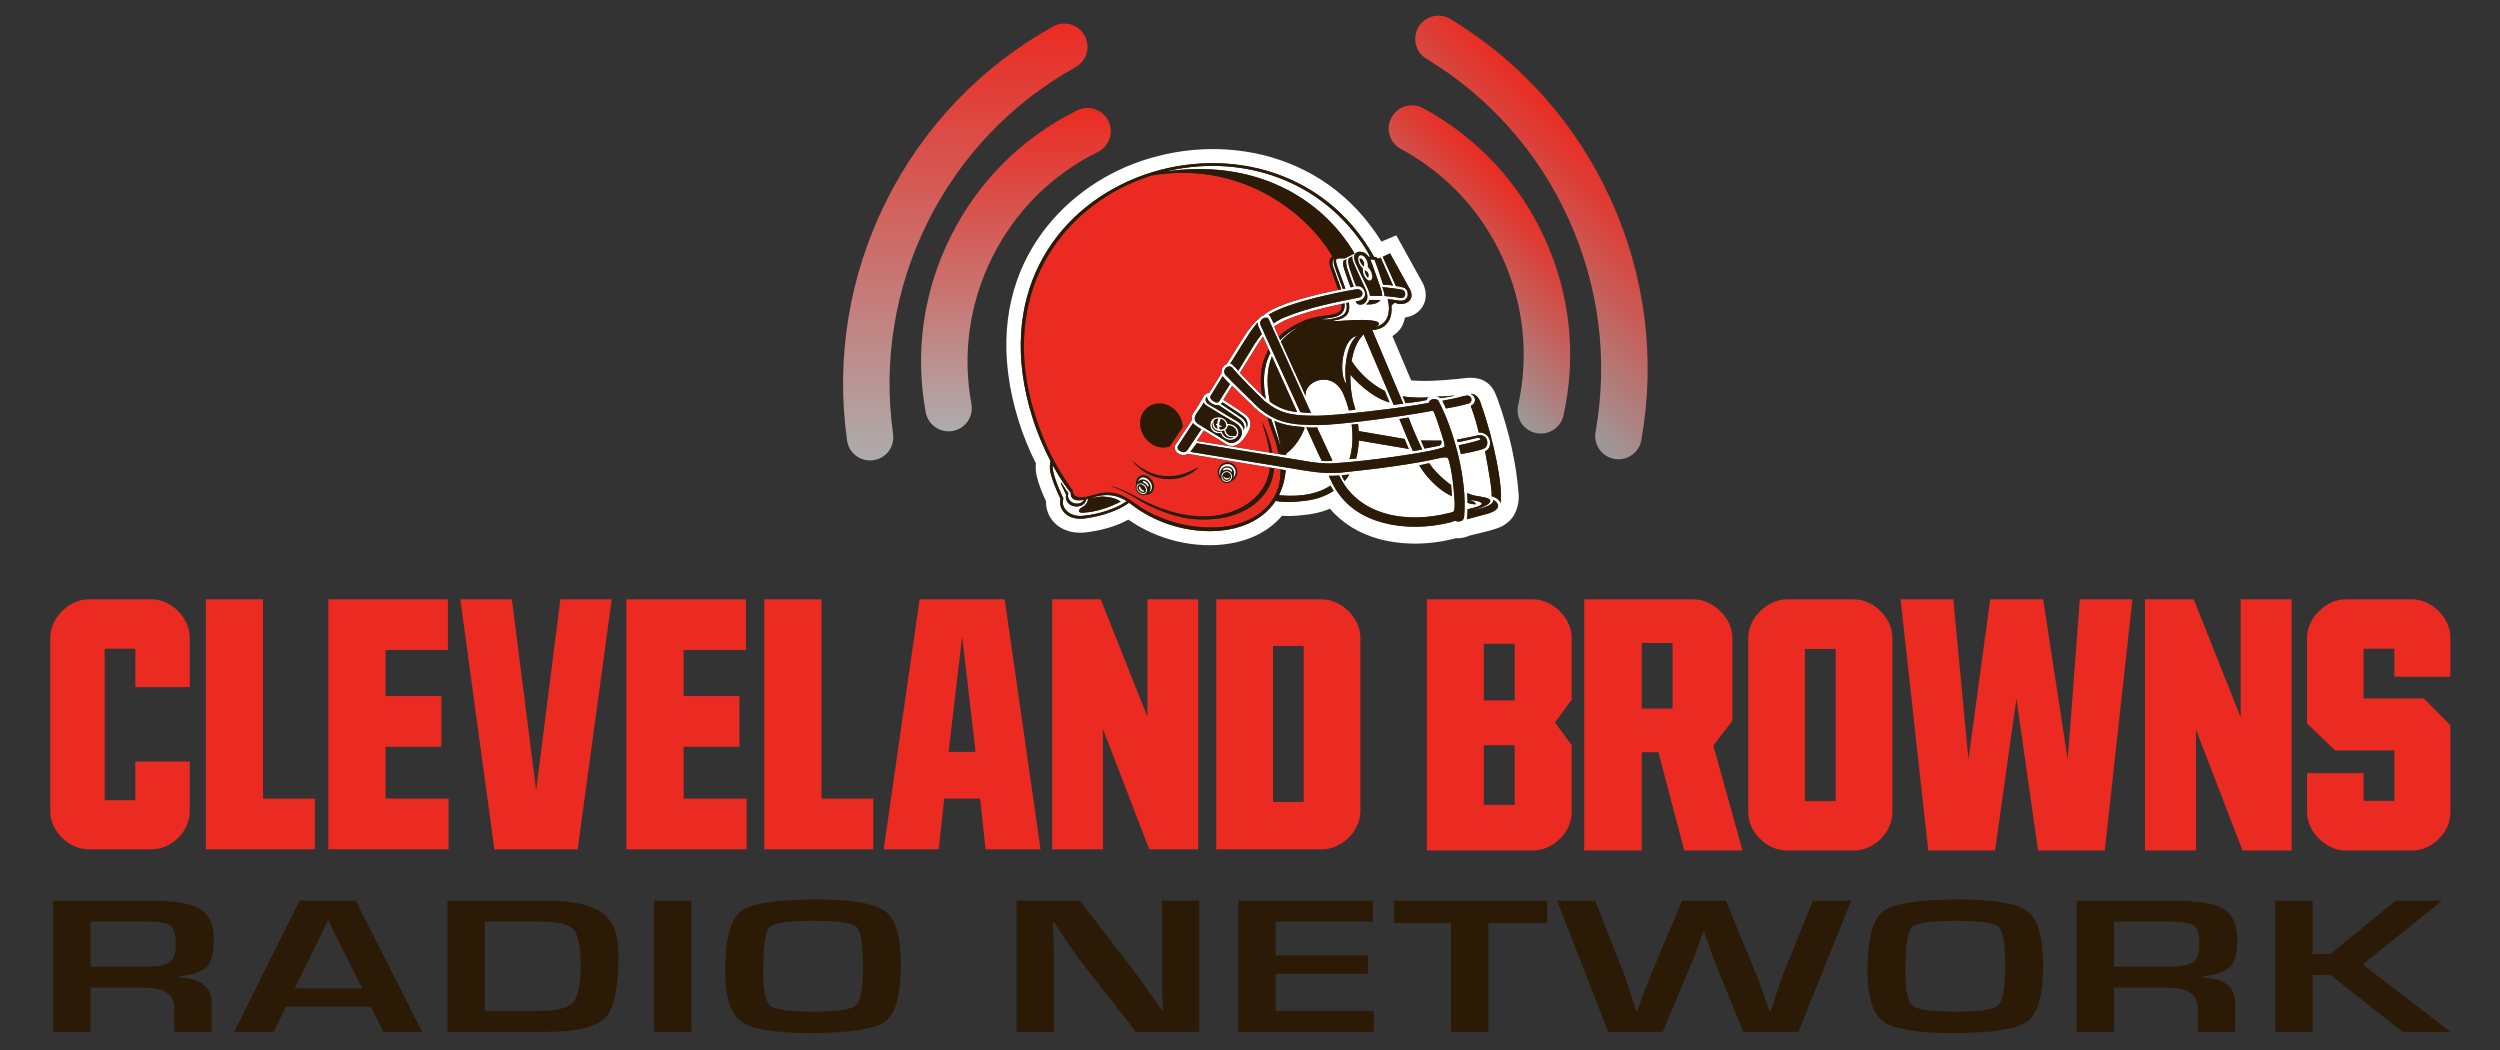 <?xml version="1.0" encoding="UTF-8" standalone="no"?>
<!-- Created with Inkscape (http://www.inkscape.org/) -->

<svg
   xmlns:dc="http://purl.org/dc/elements/1.1/"
   xmlns:cc="http://creativecommons.org/ns#"
   xmlns:rdf="http://www.w3.org/1999/02/22-rdf-syntax-ns#"
   xmlns:svg="http://www.w3.org/2000/svg"
   xmlns="http://www.w3.org/2000/svg"
   xmlns:sodipodi="http://sodipodi.sourceforge.net/DTD/sodipodi-0.dtd"
   xmlns:inkscape="http://www.inkscape.org/namespaces/inkscape"
   width="250"
   height="105"
   viewBox="0 0 250 105"
   id="svg9029"
   version="1.1"
   inkscape:version="0.91 r13725"
   sodipodi:docname="Browns Radio Network logo EDIT.svg">
  <rect x="0" y="0" width="250" height="105" fill="#333333" stroke="none"/>
  <defs
     id="defs9031">
    <clipPath
       clipPathUnits="userSpaceOnUse"
       id="clipPath3720">
      <path
         d="m 110.9,306.81 170.56,0 0,68.95 -170.56,0 0,-68.95 z"
         id="path3722"
         inkscape:connector-curvature="0" />
    </clipPath>
    <clipPath
       clipPathUnits="userSpaceOnUse"
       id="clipPath3700">
      <path
         d="m 203.678,369.412 c -0.334,-0.619 -0.102,-1.389 0.516,-1.723 l 0,0 c 2.479,-1.338 4.405,-3.404 5.574,-5.976 l 0,0 c 1.157,-2.55 1.449,-5.338 0.846,-8.063 l 0,0 c -0.153,-0.685 0.281,-1.366 0.967,-1.517 l 0,0 c 0.685,-0.151 1.364,0.282 1.517,0.967 l 0,0 c 0.724,3.267 0.373,6.61 -1.015,9.664 l 0,0 c -1.4,3.083 -3.709,5.559 -6.68,7.163 l 0,0 c -0.192,0.104 -0.399,0.153 -0.604,0.153 l 0,0 c -0.452,0 -0.891,-0.242 -1.121,-0.668"
         id="path3702"
         inkscape:connector-curvature="0" />
    </clipPath>
    <linearGradient
       x1="0"
       y1="0"
       x2="1"
       y2="0"
       gradientUnits="userSpaceOnUse"
       gradientTransform="matrix(6.407,6.407,6.407,-6.407,205.333,358.098)"
       spreadMethod="pad"
       id="linearGradient3708">
      <stop
         style="stop-opacity:1;stop-color:#9c9a9a"
         offset="0"
         id="stop3710" />
      <stop
         style="stop-opacity:1;stop-color:#eb2b22"
         offset="1"
         id="stop3712" />
    </linearGradient>
    <clipPath
       clipPathUnits="userSpaceOnUse"
       id="clipPath3680">
      <path
         d="m 205.16,374.376 c -0.113,-0.187 -0.172,-0.391 -0.182,-0.595 l 0,0 0,-0.124 c 0.02,-0.408 0.236,-0.799 0.612,-1.027 l 0,0 c 3.43,-2.074 6.123,-5.109 7.788,-8.774 l 0,0 c 1.67,-3.676 2.182,-7.709 1.476,-11.667 l 0,0 c -0.122,-0.691 0.341,-1.353 1.031,-1.473 l 0,0 c 0.691,-0.125 1.354,0.337 1.477,1.027 l 0,0 c 0.793,4.467 0.216,9.019 -1.666,13.164 l 0,0 c -1.878,4.135 -4.916,7.558 -8.79,9.901 l 0,0 c -0.206,0.124 -0.432,0.182 -0.655,0.182 l 0,0 c -0.431,0 -0.852,-0.218 -1.091,-0.614"
         id="path3682"
         inkscape:connector-curvature="0" />
    </clipPath>
    <linearGradient
       x1="0"
       y1="0"
       x2="1"
       y2="0"
       gradientUnits="userSpaceOnUse"
       gradientTransform="matrix(8.18,8.18,8.18,-8.18,207.306,358.97)"
       spreadMethod="pad"
       id="linearGradient3688">
      <stop
         style="stop-opacity:1;stop-color:#9c9a9a"
         offset="0"
         id="stop3690" />
      <stop
         style="stop-opacity:1;stop-color:#eb2b22"
         offset="1"
         id="stop3692" />
    </linearGradient>
    <clipPath
       clipPathUnits="userSpaceOnUse"
       id="clipPath3660">
      <path
         d="m 186.468,369.805 c -3.026,-1.496 -5.423,-3.887 -6.934,-6.917 l 0,0 c -1.496,-3.002 -1.969,-6.332 -1.363,-9.623 l 0,0 c 0.129,-0.689 0.792,-1.146 1.482,-1.02 l 0,0 c 0.691,0.127 1.148,0.791 1.02,1.479 l 0,0 c -0.504,2.747 -0.111,5.523 1.139,8.029 l 0,0 c 1.259,2.528 3.259,4.524 5.784,5.771 l 0,0 c 0.63,0.311 0.887,1.073 0.577,1.704 l 0,0 c -0.222,0.448 -0.672,0.708 -1.141,0.709 l 0,0 c -0.189,0 -0.382,-0.043 -0.564,-0.132"
         id="path3662"
         inkscape:connector-curvature="0" />
    </clipPath>
    <linearGradient
       x1="0"
       y1="0"
       x2="1"
       y2="0"
       gradientUnits="userSpaceOnUse"
       gradientTransform="matrix(0,17.712,17.712,0,183.11,352.224)"
       spreadMethod="pad"
       id="linearGradient3668">
      <stop
         style="stop-opacity:1;stop-color:#aeacad"
         offset="0"
         id="stop3670" />
      <stop
         style="stop-opacity:1;stop-color:#eb2b22"
         offset="1"
         id="stop3672" />
    </linearGradient>
    <clipPath
       clipPathUnits="userSpaceOnUse"
       id="clipPath3640">
      <path
         d="m 185.142,374.396 c -3.955,-2.2 -7.115,-5.513 -9.141,-9.577 l 0,0 c -2.03,-4.073 -2.769,-8.604 -2.137,-13.095 l 0,0 c 0.097,-0.695 0.741,-1.18 1.438,-1.08 l 0,0 c 0.695,0.096 1.179,0.739 1.082,1.435 l 0,0 c -0.561,3.981 0.096,7.993 1.894,11.606 l 0,0 c 1.797,3.603 4.598,6.539 8.102,8.487 l 0,0 c 0.613,0.342 0.834,1.116 0.491,1.73 l 0,0 c -0.232,0.419 -0.666,0.655 -1.113,0.655 l 0,0 c -0.21,0 -0.421,-0.052 -0.616,-0.161"
         id="path3642"
         inkscape:connector-curvature="0" />
    </clipPath>
    <linearGradient
       x1="0"
       y1="0"
       x2="1"
       y2="0"
       gradientUnits="userSpaceOnUse"
       gradientTransform="matrix(0,23.926,23.926,0,180.339,350.63)"
       spreadMethod="pad"
       id="linearGradient3648">
      <stop
         style="stop-opacity:1;stop-color:#aeacad"
         offset="0"
         id="stop3650" />
      <stop
         style="stop-opacity:1;stop-color:#eb2b22"
         offset="1"
         id="stop3652" />
    </linearGradient>
    <clipPath
       clipPathUnits="userSpaceOnUse"
       id="clipPath3628">
      <path
         d="m 110.9,306.81 170.56,0 0,68.95 -170.56,0 0,-68.95 z"
         id="path3630"
         inkscape:connector-curvature="0" />
    </clipPath>
    <clipPath
       clipPathUnits="userSpaceOnUse"
       id="clipPath3612">
      <path
         d="m 182.585,345.989 28.064,0 0,21.694 -28.064,0 0,-21.694 z"
         id="path3614"
         inkscape:connector-curvature="0" />
    </clipPath>
    <clipPath
       clipPathUnits="userSpaceOnUse"
       id="clipPath3388">
      <path
         d="m 110.9,306.81 170.56,0 0,68.95 -170.56,0 0,-68.95 z"
         id="path3390"
         inkscape:connector-curvature="0" />
    </clipPath>
    <clipPath
       clipPathUnits="userSpaceOnUse"
       id="clipPath3372">
      <path
         d="m 182.585,345.989 28.064,0 0,21.694 -28.064,0 0,-21.694 z"
         id="path3374"
         inkscape:connector-curvature="0" />
    </clipPath>
    <clipPath
       clipPathUnits="userSpaceOnUse"
       id="clipPath3352">
      <path
         d="m 110.9,306.81 170.56,0 0,68.95 -170.56,0 0,-68.95 z"
         id="path3354"
         inkscape:connector-curvature="0" />
    </clipPath>
    <clipPath
       clipPathUnits="userSpaceOnUse"
       id="clipPath3340">
      <path
         d="m 182.585,345.989 28.064,0 0,21.694 -28.064,0 0,-21.694 z"
         id="path3342"
         inkscape:connector-curvature="0" />
    </clipPath>
  </defs>
  <sodipodi:namedview
     id="base"
     pagecolor="#ffffff"
     bordercolor="#666666"
     borderopacity="1.0"
     inkscape:pageopacity="0.0"
     inkscape:pageshadow="2"
     inkscape:zoom="2.8"
     inkscape:cx="115.25923"
     inkscape:cy="48.99196"
     inkscape:document-units="px"
     inkscape:current-layer="layer1"
     showgrid="false"
     units="px"
     inkscape:window-width="1920"
     inkscape:window-height="955"
     inkscape:window-x="0"
     inkscape:window-y="1"
     inkscape:window-maximized="1" />
  <g
     inkscape:label="Layer 1"
     inkscape:groupmode="layer"
     id="layer1"
     transform="translate(0,-947.362)">
    <g
       transform="matrix(1.826,0,0,-1.826,-232.768,1633.659)"
       id="g3336">
      <g
         id="g3338"
         clip-path="url(#clipPath3340)">
        <g
           id="g3344"
           transform="translate(209.869,347.114)">
          <path
             d="M 0,0 -0.011,-0.007 C 0.001,0 0.011,0.01 0.023,0.018 L 0,0 Z m -11.218,1.279 c 0,0 -0.731,-0.099 -1.318,0.022 -1.471,-2.25 -5.454,-2.099 -7.89,-0.199 -0.045,0.034 -0.092,0.068 -0.139,0.101 -0.165,-0.128 -0.884,-0.626 -2.258,-0.838 -1.154,-0.223 -1.63,0.527 -1.492,1.035 -0.341,0.753 -0.436,1.013 -0.548,1.437 -0.07,0.3 -0.027,0.524 0.002,0.644 -0.341,0.653 -0.703,1.466 -0.995,2.398 -4.153,13.251 13.107,18.8 18.71,8.787 0.11,-0.009 0.176,-0.036 0.21,-0.106 l 0.154,0.062 0.675,-1.526 c -0.083,0.017 -0.314,0.036 -0.371,0.04 10e-4,-0.002 0.002,-0.005 0.003,-0.007 -0.038,0.003 -0.077,0.007 -0.116,0.01 l -0.055,0.003 c -0.146,0.453 -0.338,1.028 -0.47,1.364 -0.075,0.017 -0.207,0.019 -0.241,0.02 0.002,-0.004 0.004,-0.006 0.005,-0.01 0.103,-0.192 0.415,-1.157 0.519,-1.42 0.144,-0.366 0.134,-0.571 0.134,-0.571 l -0.671,0.012 c -0.01,0.197 -0.196,0.565 -0.196,0.565 l -0.25,0.504 -0.068,0.144 -0.259,0.546 -0.003,-10e-4 c -0.027,0.061 -0.074,0.192 -0.087,0.301 -0.045,0.353 0.302,0.353 0.311,0.353 0.18,-0.004 0.327,-0.07 0.472,-0.275 0.032,0 0.064,0 0.093,-10e-4 -0.209,0.417 -0.327,0.545 -0.465,0.776 -2.608,3.718 -6.942,4.816 -10.76,3.888 4.838,0.708 8.528,-1.374 10.37,-4.485 -0.154,-0.076 -0.409,-0.204 -0.528,-0.268 -0.053,0.001 -0.251,0.005 -0.317,-10e-4 -0.115,-0.009 -0.222,-0.015 -0.144,-0.288 0.058,-0.202 0.079,-0.25 0.125,-0.375 0.055,-0.15 0.23,-0.603 0.358,-0.988 -0.045,-0.008 -0.09,-0.017 -0.135,-0.025 -0.023,0.068 -0.049,0.139 -0.079,0.214 -0.15,0.383 -0.331,0.88 -0.384,1.049 -0.027,0.087 -0.068,0.253 -0.019,0.397 0,0 -0.183,-0.144 -0.02,-0.532 l 0.413,-1.145 c -0.055,-0.011 -0.111,-0.022 -0.167,-0.034 -1.253,-0.251 -2.48,-0.583 -3.17,-0.872 0,0 -0.516,-0.186 -0.882,-0.485 -0.013,-0.011 -0.02,-0.021 -0.021,-0.029 -0.104,-0.03 -0.205,-0.101 -0.272,-0.192 -0.052,-0.041 -0.17,-0.136 -0.223,-0.195 -0.145,-0.168 -0.272,-0.316 -0.434,-0.538 -0.141,-0.211 -0.649,-1.015 -1.103,-1.75 -0.039,-0.014 -0.077,-0.034 -0.113,-0.063 -0.119,-0.094 -0.197,-0.257 -0.168,-0.425 -0.367,-0.596 -0.584,-0.942 -0.673,-1.085 -0.203,-0.016 -0.305,-0.175 -0.316,-0.195 -0.088,-0.178 -0.474,-0.811 -0.544,-0.881 -0.041,-0.041 -0.133,-0.211 -0.093,-0.404 l -0.035,-0.069 c 0,0 -0.849,-1.267 -0.848,-1.265 -0.073,-0.102 -0.084,-0.218 -0.033,-0.328 0.07,-0.148 0.245,-0.258 0.426,-0.271 0.097,-0.006 0.186,0.018 0.256,0.069 0.344,-0.058 2.72,-0.453 4.512,-0.752 0.074,-0.013 0.148,-0.025 0.22,-0.037 0.122,-0.02 0.239,-0.04 0.353,-0.059 0.099,-0.016 0.194,-0.032 0.286,-0.047 -0.044,-0.519 -0.174,-0.974 -0.371,-1.367 l 0.079,-0.011 c 1.245,-0.101 2.132,0.12 2.747,0.537 0.052,-0.101 0.108,-0.198 0.167,-0.292 -0.48,-0.317 -1.093,-0.521 -1.856,-0.571 m 5.026,10.714 c 0.021,-0.251 0.003,-0.561 -0.125,-0.795 -0.151,-0.273 -0.357,-0.449 -0.751,-0.52 -0.009,-0.002 -0.031,-0.003 -0.055,-0.005 l 0,0 C -7.137,10.671 -7.149,10.67 -7.162,10.668 -7.191,10.666 -7.219,10.664 -7.246,10.66 -6.85,9.719 -5.545,6.629 -5.545,6.629 -5.796,6.584 -6.071,6.565 -6.071,6.565 L -7.719,10.43 C -7.761,10.388 -7.788,10.352 -7.803,10.33 -7.819,10.311 -7.835,10.293 -7.852,10.271 -8.107,9.951 -8.263,9.538 -8.351,9.1 -8.358,9.072 -8.367,9.027 -8.378,8.967 -7.601,7.772 -6.554,7.325 -6.554,7.325 L -6.295,6.69 c -1.039,0.302 -1.908,1.244 -2.15,1.526 0,-0.025 0,-0.052 10e-4,-0.078 C -8.447,7.613 -8.383,7.117 -8.298,6.762 -8.249,6.606 -8.205,6.45 -8.167,6.294 -8.287,6.282 -8.405,6.27 -8.522,6.258 c -0.08,0.311 -0.18,0.606 -0.292,0.87 -0.587,1.39 -2.191,0.754 -2.078,-0.083 -0.489,1.08 -0.986,2.178 -1.358,2.997 0.143,0.156 0.433,0.451 0.901,0.751 -0.326,-0.145 -0.585,-0.373 -0.585,-0.373 -0.128,-0.098 -0.244,-0.2 -0.349,-0.305 -0.028,0.062 -0.055,0.122 -0.082,0.181 -0.095,0.21 -0.179,0.396 -0.25,0.552 0.24,0.154 0.483,0.311 0.791,0.422 0.89,0.362 1.919,0.609 2.904,0.815 0.055,0.012 0.109,0.023 0.164,0.034 0.03,-0.491 -0.219,-0.678 -0.647,-0.768 -0.279,-0.057 -0.506,-0.067 -0.621,-0.105 l 0.266,-0.01 c 0.013,-0.001 0.306,0.003 0.714,0.141 0.267,0.099 0.468,0.279 0.383,0.762 0.045,0.009 0.091,0.019 0.137,0.028 0.072,-0.459 0.005,-0.903 -0.885,-0.989 0.152,-0.105 1.538,0.152 2.372,-0.039 0.02,-0.009 0.37,-0.129 -0.03,-0.304 0.774,0.172 0.817,0.943 0.67,1.516 l 0.031,-0.003 c 0.144,-0.011 0.268,-0.029 0.367,-0.047 0,-10e-4 0,-0.002 10e-4,-0.002 0.074,-0.008 0.164,-0.018 0.257,-0.031 0.577,-0.057 0.524,0.624 0.221,0.712 -0.231,0.068 -0.29,0.069 -0.348,0.079 l -0.081,0.009 -0.719,1.603 0.398,0.185 1.029,-1.857 c 0.478,-0.758 -0.314,-1.071 -0.751,-0.842 -0.1,-0.051 -0.153,-0.099 -0.2,-0.164 M -4.267,6.824 C -4.614,6.738 -5.414,6.651 -5.414,6.651 L -5.578,7.026 C -4.742,6.91 -4.114,6.978 -4.114,6.978 -4.258,6.959 -4.267,6.824 -4.267,6.824 m 0.749,0.107 c -0.091,0.074 -0.181,0.084 -0.205,0.085 -0.002,0 -0.005,0.001 -0.006,0.001 0,0 0.002,0 0.006,-0.001 0.257,-0.018 1.022,0.059 1.022,0.059 C -2.845,7.017 -3.518,6.931 -3.518,6.931 M -1.81,6.86 C -1.803,6.818 -1.824,6.659 -1.999,6.626 L -2.062,6.612 C -2.22,6.563 -2.535,6.489 -2.851,6.43 -3.047,6.392 -3.227,6.357 -3.211,6.367 c -0.041,0.091 -0.07,0.186 -0.19,0.419 0.347,0.059 0.792,0.149 1.101,0.239 0.096,0.029 0.277,0.052 0.277,0.052 0.137,-0.023 0.197,-0.105 0.213,-0.217 m 1.592,-5.7 c 0,0.115 -0.18,0.33 -0.487,0.394 0,0 0.006,0.118 -0.003,0.263 -0.077,0.782 -0.359,2.205 -0.359,2.205 0.435,0.141 0.397,1.033 -0.346,1.027 -0.179,0.808 -0.439,1.452 -0.439,1.452 0.404,0.221 0.215,0.593 -0.007,0.661 0,0 0.404,0.086 0.59,-0.613 0.676,-1.895 1.201,-4.492 1.051,-5.389 m -0.929,3 c 0,0 -0.221,-0.112 -1.24,-0.294 0,0 -0.083,0.317 -0.121,0.48 0,0 0.861,0.18 1.197,0.305 0,0 -0.006,0.112 -0.173,0.109 0,0 -0.874,-0.221 -1.076,-0.241 l -0.048,0.135 c 0,0 0.749,0.144 0.999,0.202 0,0 0.529,0.183 0.645,-0.222 0,0 0.114,-0.349 -0.183,-0.474 M -0.91,0.605 C -1.182,0.528 -2.064,0.297 -2.064,0.297 c 0.049,0.212 0.039,0.548 0.039,0.548 1.701,0.366 0.086,0.519 0.086,0.519 0.376,-0.115 0.365,-0.249 0.365,-0.249 -0.163,-0.01 -0.451,0.077 -0.451,0.077 0.01,0.105 -0.019,0.538 -0.019,0.538 0.442,-0.192 0.513,-0.137 0.971,-0.24 0.47,-0.106 0.24,-0.298 0.24,-0.298 -0.24,-0.299 -1.124,-0.424 -1.124,-0.424 1.48,0.193 1.344,0.596 1.344,0.596 0.606,-0.394 0.01,-0.673 -0.297,-0.759 m -11.831,8.613 1.385,-3.053 c -0.64,0.072 -1.057,0.259 -1.496,0.568 -0.161,0.833 -0.207,1.681 0.111,2.485 m -0.174,0.383 0.093,-0.205 c -0.42,-0.787 -0.414,-1.666 -0.251,-2.5 -0.014,0.011 -0.028,0.021 -0.042,0.032 -0.05,0.047 -0.105,0.1 -0.162,0.154 -0.375,0.361 -0.876,0.871 -1.213,1.23 0.473,0.765 0.929,1.494 0.929,1.493 0.123,0.194 0.254,0.393 0.326,0.501 l 0.32,-0.705 z m -0.154,1.738 c 0.062,0 0.118,-0.019 0.121,-0.024 l 2.344,-5.188 c 0,0 -0.324,-0.015 -0.578,0.038 -0.998,2.184 -2.167,4.743 -2.169,4.746 -0.048,0.087 -0.047,0.172 0.002,0.256 0.065,0.109 0.194,0.174 0.28,0.172 m 5.482,0.725 c 0,0 0.174,0.118 0.183,0.243 0,0 0.404,0 0.609,-0.003 0,0 -0.151,-0.285 -0.792,-0.24 m 1.984,0.797 0.006,-0.002 0.006,-10e-4 c 0.101,-0.015 0.161,-0.145 0.151,-0.253 -0.005,-0.058 -0.04,-0.19 -0.239,-0.19 -0.18,0.04 -0.651,0.085 -0.892,0.108 0,0.201 -0.124,0.49 -0.124,0.49 0.267,-0.026 0.95,-0.105 1.092,-0.152 m -2.914,1.737 0.172,0.089 c 0,0 0.014,0.01 0.014,0.007 -0.01,-0.019 -0.008,-0.065 -0.008,-0.065 -0.003,-0.06 -10e-4,-0.091 0.064,-0.267 0.102,-0.275 0.633,-1.378 0.695,-1.539 0.307,-0.798 -0.487,-0.946 -0.57,-0.593 0.846,0.064 0.502,0.949 0.023,0.824 -0.183,0.452 -0.328,0.904 -0.328,0.904 0,0 -0.187,0.491 -0.062,0.64 m -0.136,-0.064 c -0.071,-0.23 0.064,-0.585 0.064,-0.585 l 0.33,-0.92 -0.173,-0.033 c 0,0 -0.215,0.591 -0.35,1 -0.102,0.312 -0.028,0.463 -0.028,0.463 l 0.157,0.075 z m 0.554,-1.642 c 0.162,0.023 0.298,-0.089 0.315,-0.206 0.015,-0.105 -0.038,-0.226 -0.237,-0.258 l -0.093,-0.019 c -1.223,-0.244 -2.607,-0.521 -3.765,-0.992 -0.365,-0.131 -0.559,-0.242 -0.763,-0.397 0,0 -0.113,0.244 -0.153,0.316 -0.065,0.114 -0.074,0.125 -0.128,0.155 0.168,0.113 0.385,0.219 0.679,0.342 0.851,0.357 2.618,0.813 4.145,1.059 m -5.42,-1.813 c 0,0 -0.01,-0.127 0.057,-0.263 0.055,-0.109 0.165,-0.382 0.165,-0.382 0.019,0.018 -0.247,-0.312 -0.394,-0.544 l -0.892,-1.462 -0.24,0.263 c 0,0 -0.102,0.123 -0.198,0.123 0.466,0.757 0.892,1.43 1.036,1.646 0.152,0.249 0.514,0.676 0.466,0.619 m 4.096,-7.575 c 0,0 -0.215,-0.042 -0.58,-0.013 -0.173,0.327 -0.364,0.772 -0.851,1.84 0.332,-0.038 0.583,-0.003 0.583,-0.003 l 0.848,-1.824 z m 1.431,1.701 C -7.991,5.178 -7.99,5.152 -7.989,5.125 L -5.47,4.693 C -5.422,4.555 -5.242,4.147 -5.242,4.147 L -7.984,4.613 C -7.984,4.585 -7.985,4.557 -7.985,4.528 -8.002,4.214 -8.048,3.911 -8.125,3.624 -8.247,3.611 -8.369,3.599 -8.492,3.588 c 0.181,0.592 0.201,1.253 0.12,1.89 0.115,0.012 0.232,0.024 0.349,0.038 C -8.009,5.411 -8,5.308 -7.992,5.205 M -4.383,4.167 -4.575,4.61 C -3.931,4.599 -3.467,4.606 -3.467,4.606 -3.389,4.321 -3.655,4.31 -3.655,4.31 L -4.383,4.167 Z M -4.508,4.128 C -4.595,4.09 -5.017,4.029 -5.017,4.029 c -0.101,0.192 -0.741,1.757 -0.741,1.757 0.077,0.009 0.506,0.08 0.506,0.08 0.326,-0.908 0.744,-1.738 0.744,-1.738 m -11.958,1.025 c 0.499,-0.298 1.207,-0.738 1.207,-0.738 0.488,-0.311 0.864,0.136 0.983,0.294 0.092,0.124 0.376,0.505 0.367,0.832 -0.011,0.318 -0.254,0.489 -0.472,0.632 l -1.014,0.665 c 0.094,0.152 0.245,0.398 0.476,0.769 0.455,-0.455 0.979,-0.954 0.983,-0.959 0.311,-0.337 0.628,-0.585 0.944,-0.77 0.075,-0.044 0.15,-0.083 0.224,-0.12 0.202,-0.616 0.422,-1.162 0.518,-1.565 -0.077,0.469 -0.217,0.971 -0.354,1.489 0.54,-0.233 1.068,-0.304 1.552,-0.331 0.022,-0.002 0.044,-0.003 0.067,-0.004 l 0.032,-0.071 c -0.191,-0.511 -0.548,-1.057 -1.01,-1.391 0.002,-0.026 0.003,-0.053 0.004,-0.08 -0.134,0.021 -0.274,0.044 -0.419,0.067 -0.107,0.017 -0.215,0.034 -0.326,0.052 -0.053,0.008 -0.105,0.016 -0.158,0.025 -1.633,0.26 -3.623,0.577 -3.989,0.635 l 0.385,0.569 z m 0.19,1.341 c 0.377,-0.236 1.168,-0.715 1.396,-0.841 0.245,-0.137 0.294,-0.202 0.294,-0.202 0.284,-0.27 0.23,-0.538 0.092,-0.725 -0.158,-0.211 -0.459,-0.346 -0.711,-0.179 l -0.341,0.211 0,0.001 -0.123,0.074 -1.061,0.651 -0.003,0.002 -0.003,0.002 c -0.002,10e-4 -0.177,0.082 -0.221,0.245 -0.03,0.11 0.005,0.235 0.103,0.374 0.225,0.315 0.333,0.496 0.381,0.579 0.049,-0.106 0.197,-0.192 0.197,-0.192 m 0.63,0.048 1.132,-0.757 c 0.17,-0.122 0.337,-0.331 0.237,-0.614 -0.014,0.265 -0.343,0.474 -0.343,0.474 0,0 -1.215,0.716 -1.588,0.95 -0.214,0.134 -0.192,0.319 -0.08,0.416 -0.016,-0.292 0.431,-0.527 0.642,-0.469 m 1.202,-0.657 c -0.222,0.149 -1.086,0.724 -1.086,0.724 l 0.091,0.089 c 0.39,-0.251 0.903,-0.587 1.124,-0.756 0.397,-0.301 0.183,-0.663 0.183,-0.663 0.04,0.218 -0.059,0.435 -0.312,0.606 m -0.991,2.246 c 0.154,-0.212 0.4,-0.434 0.4,-0.434 l -0.618,-0.981 c -0.083,-0.066 -0.258,10e-4 -0.367,0.107 -0.026,0.024 -0.145,0.148 -0.073,0.234 l 0.003,0.005 0.003,0.005 c 0.01,0.015 0.144,0.238 0.652,1.064 m -2.157,-4.159 c -0.123,0.008 -0.251,0.087 -0.296,0.183 -0.028,0.058 -0.021,0.117 0.02,0.176 l 0.807,1.233 c 0.051,-0.098 0.456,-0.341 0.456,-0.341 -0.17,-0.252 -0.777,-1.155 -0.777,-1.156 -0.057,-0.086 -0.145,-0.099 -0.21,-0.095 m 8.835,-1.584 c -0.04,0.065 -0.078,0.132 -0.115,0.201 l -0.055,0.109 c 0.09,0.01 0.14,0.019 0.14,0.019 0.095,0.009 0.193,0.02 0.291,0.03 C -8.574,2.621 -8.661,2.501 -8.757,2.388 m 4.089,0.861 c 0.106,0.02 0.542,0.116 0.542,0.116 0.46,-0.692 1.201,-1.192 1.201,-1.192 0.019,-0.174 0.035,-0.616 0.035,-0.616 -1.163,0.568 -1.778,1.692 -1.778,1.692 m 1.751,-3.11 c -1.245,-0.32 -2.578,-0.339 -3.701,-0.042 -1.019,0.269 -2.225,0.86 -2.894,2.342 0,0 -0.086,0.161 -0.105,0.239 0,0 0.342,-0.007 0.566,0.012 1.039,-2.226 3.717,-2.64 6.011,-2.053 0,0 0.21,0.036 0.269,0.099 0.048,0.111 0.043,0.395 0.043,0.395 -0.003,0.064 -0.056,1.435 -0.309,2.346 -0.023,0.096 -0.053,0.156 -0.077,0.178 0,0 -0.07,0.029 -0.119,0.031 C -3.356,3.69 -3.517,3.656 -3.517,3.656 -4.932,3.319 -7.121,3.04 -8.849,2.865 c -0.003,0 -0.136,-0.021 -0.369,-0.03 L -9.405,2.829 c -0.328,-0.003 -0.793,0.017 -1.378,0.11 0,0 -6.446,1.048 -6.419,1.049 l 0.345,0.472 c 0,0 6.205,-1.019 6.206,-1.019 0.946,-0.142 1.386,-0.074 1.397,-0.071 1.672,0.093 4.764,0.551 5.511,0.75 0,0 0.405,0.096 0.456,0.148 0.033,0.033 -0.051,0.337 -0.051,0.337 -0.003,0.01 -0.306,1 -0.457,1.382 l 0.002,-0.008 c -0.004,0.016 -0.07,0.228 -0.139,0.259 l -0.051,0 c 0,0 -0.089,-0.018 -0.198,-0.042 -1.457,-0.265 -4.118,-0.637 -5.683,-0.732 0.136,0.009 -0.633,-0.027 -1.23,0.015 -0.85,0.047 -1.794,0.258 -2.732,1.277 -0.01,0.01 -1.048,1 -1.466,1.458 -0.105,0.148 -0.049,0.311 0.06,0.397 0.077,0.062 0.231,0.09 0.317,-0.011 0.184,-0.245 1.233,-1.33 1.752,-1.815 0.575,-0.449 0.989,-0.683 1.792,-0.774 0.435,-0.051 0.948,-0.044 0.973,-0.045 1.059,-0.026 4.915,0.445 6.049,0.669 0.144,0.019 0.23,0.053 0.23,0.053 l -0.002,0.022 0.006,0.047 c 0.002,0.017 0.068,0.069 0.122,0.094 0.104,0.048 0.243,0.049 0.36,-0.046 0.808,-1.491 1.607,-4.26 1.422,-6.351 -0.01,-0.111 -0.055,-0.201 -0.14,-0.244 0,0 -0.185,-0.084 -0.372,0.012 0,0 0.007,-0.015 -0.194,-0.083 m 3.695,1.464 -0.001,0.012 0,0.012 C 0.65,3.334 0.269,5.061 -0.391,6.907 l -0.007,0.019 -0.008,0.018 -0.077,0.183 0.009,-0.02 c -0.275,0.714 -0.848,1.022 -1.693,0.918 0,0 -0.394,-0.043 -0.38,-0.042 L -2.702,7.969 C -3.353,7.91 -4.289,7.826 -5.114,7.903 l -1.025,2.426 c 0.212,0.139 0.391,0.3 0.504,0.505 0.091,0.165 0.148,0.34 0.183,0.511 0.315,0.044 0.613,0.184 0.825,0.414 0.312,0.34 0.489,0.952 0.048,1.651 l 0.022,-0.037 -1.372,2.475 -0.812,-0.345 c -3.256,5.248 -9.45,6.052 -14.022,4.079 -4.146,-1.79 -8.163,-6.513 -5.836,-13.933 0.246,-0.781 0.561,-1.551 0.936,-2.294 -0.024,-0.231 -0.01,-0.46 0.044,-0.694 l 0.002,-0.012 0.004,-0.013 c 0.119,-0.448 0.227,-0.745 0.504,-1.363 -0.015,-0.406 0.135,-0.819 0.428,-1.134 0.457,-0.492 1.182,-0.684 1.99,-0.528 l -0.039,-0.006 c 1.069,0.15 1.763,0.464 2.126,0.672 1.601,-1.12 3.694,-1.621 5.551,-1.313 1.211,0.201 2.189,0.725 2.864,1.521 0.515,-0.034 0.979,0.021 1.072,0.032 0.571,0.042 1.091,0.162 1.554,0.358 0.686,-0.801 1.615,-1.375 2.729,-1.67 1.301,-0.343 2.776,-0.32 4.178,0.057 0.272,-0.026 0.537,0.049 0.73,0.137 1.474,0.337 1.803,0.478 2.021,0.665 0.003,0.001 0.006,0.004 0.008,0.007 0.524,0.359 0.696,1.034 0.675,1.532"
             style="fill:#ffffff;fill-opacity:1;fill-rule:nonzero;stroke:none"
             id="path3346"
             inkscape:connector-curvature="0" />
        </g>
      </g>
    </g>
    <g
       transform="matrix(1.826,0,0,-1.826,-232.768,1633.659)"
       id="g3348">
      <g
         id="g3350"
         clip-path="url(#clipPath3352)">
        <g
           id="g3356"
           transform="translate(195.987,347.443)">
          <path
             d="M 0,0 C 0.461,0.24 0.858,0.576 1.157,1.02 1.156,1.02 1.155,1.021 1.154,1.021 1.29,1.214 1.39,1.413 1.461,1.614 1.158,0.872 0.64,0.345 0,0"
             style="fill:#ffffff;fill-opacity:1;fill-rule:nonzero;stroke:none"
             id="path3358"
             inkscape:connector-curvature="0" />
        </g>
        <g
           id="g3360"
           transform="translate(195.379,355.426)">
          <path
             d="M 0,0 C 0.337,-0.359 0.838,-0.869 1.213,-1.23 1.128,-0.69 1.108,-0.134 1.22,0.379 1.296,0.728 1.423,1.03 1.575,1.29 L 1.255,1.994 C 1.184,1.887 1.053,1.687 0.929,1.493 0.929,1.494 0.473,0.765 0,0"
             style="fill:#eb2b22;fill-opacity:1;fill-rule:nonzero;stroke:none"
             id="path3362"
             inkscape:connector-curvature="0" />
        </g>
        <g
           id="g3364"
           transform="translate(196.587,352.772)">
          <path
             d="m 0,0 c 0.22,-0.472 0.448,-1.075 0.577,-1.734 0.111,-0.018 0.22,-0.035 0.326,-0.052 -0.034,0.168 -0.07,0.319 -0.098,0.45 C 0.746,-1.065 0.504,-0.486 0.29,0.22 -0.026,0.405 -0.343,0.654 -0.654,0.991 -0.659,0.995 -1.182,1.494 -1.638,1.95 -1.868,1.578 -2.019,1.333 -2.113,1.181 l 1.014,-0.666 c 0.218,-0.143 0.461,-0.314 0.471,-0.631 0.01,-0.328 -0.274,-0.709 -0.366,-0.833 -0.119,-0.158 -0.495,-0.604 -0.983,-0.294 0,0 -0.708,0.44 -1.207,0.738 L -3.569,-1.074 C -3.204,-1.132 -1.214,-1.449 0.42,-1.709 0.334,-1.078 0.126,-0.503 0,0"
             style="fill:#eb2b22;fill-opacity:1;fill-rule:nonzero;stroke:none"
             id="path3366"
             inkscape:connector-curvature="0" />
        </g>
      </g>
    </g>
    <g
       transform="matrix(1.826,0,0,-1.826,-232.768,1633.659)"
       id="g3368">
      <g
         id="g3370"
         clip-path="url(#clipPath3372)">
        <g
           id="g3376"
           transform="translate(198.25,357.971)">
          <path
             d="M 0,0 C 0.582,0.315 0.941,0.486 1.864,0.604 1.86,0.603 2.094,0.636 2.094,0.636 2.251,0.659 2.551,0.721 2.637,0.877 2.686,0.966 2.705,1.085 2.698,1.228 1.714,1.022 0.685,0.775 -0.205,0.413 -0.513,0.302 -0.757,0.144 -0.996,-0.01 c 0.07,-0.155 0.155,-0.341 0.25,-0.551 0.235,0.226 0.467,0.387 0.641,0.49 C -0.072,-0.046 0,0 0,0"
             style="fill:#eb2b22;fill-opacity:1;fill-rule:nonzero;stroke:none"
             id="path3378"
             inkscape:connector-curvature="0" />
        </g>
        <g
           id="g3380"
           transform="translate(191.527,351.394)">
          <path
             d="m 0,0 c -0.107,-0.035 -0.223,-0.054 -0.341,-0.052 -0.326,0.002 -0.651,0.148 -0.891,0.401 -0.472,0.494 -0.503,1.258 -0.069,1.7 0.196,0.199 0.462,0.308 0.749,0.306 C -0.226,2.353 0.099,2.207 0.339,1.955 0.583,1.7 0.709,1.373 0.714,1.057 L 0,0 Z M 1.61,-1.12 C 0.719,-2.062 -1.046,-2.056 -2.048,-0.771 -0.351,-2.345 1.231,-1.305 1.61,-1.12 m -2.616,-1.428 c -0.076,-0.064 -0.18,-0.087 -0.287,-0.078 -0.119,-0.075 -0.305,-0.034 -0.437,0.106 -0.122,0.129 -0.158,0.3 -0.099,0.416 -0.025,0.188 0.033,0.375 0.166,0.469 0.201,0.141 0.505,0.054 0.681,-0.194 0.175,-0.249 0.166,-0.56 -0.024,-0.719 m 4.179,1.679 c 0.293,-0.002 0.53,-0.24 0.529,-0.534 0,-0.218 -0.133,-0.405 -0.322,-0.486 -0.063,-0.067 -0.152,-0.109 -0.25,-0.109 -0.139,0 -0.257,0.084 -0.312,0.204 -0.109,0.097 -0.178,0.238 -0.177,0.395 10e-4,0.293 0.239,0.53 0.532,0.53 M 8.812,10.3 c 0.027,0.042 0.066,0.074 0.111,0.1 -1.525,2.581 -5.181,5.25 -9.928,4.442 -4.598,-1.475 -8.186,-5.957 -6.591,-12.345 0.666,-2.424 1.445,-3.71 2.29,-4.915 0,0 -0.038,-0.585 0.971,-0.279 0.913,0.276 1.471,0.297 2.425,-0.414 1.663,-1.239 4.525,-1.802 6.369,-0.84 0.641,0.345 1.158,0.872 1.461,1.614 0.13,0.367 0.164,0.738 0.152,1.087 -0.114,0.019 -0.232,0.039 -0.353,0.059 -0.079,-1.508 -1.574,-2.96 -4.248,-2.793 -1.115,0.041 -2.305,0.583 -3.015,0.97 -0.327,0.219 -1.247,0.736 -1.689,0.833 0.384,-0.02 1.344,-0.523 1.747,-0.756 0.825,-0.425 1.977,-0.833 2.957,-0.874 1.785,-0.168 3.811,0.747 4.027,2.657 C 3.707,-0.855 1.331,-0.46 0.987,-0.402 0.916,-0.453 0.828,-0.477 0.73,-0.471 0.55,-0.458 0.375,-0.348 0.305,-0.2 0.254,-0.09 0.265,0.026 0.338,0.128 0.336,0.126 1.186,1.393 1.186,1.393 l 0.035,0.069 c -0.04,0.193 0.052,0.363 0.093,0.404 0.07,0.07 0.455,0.703 0.544,0.881 0.01,0.02 0.113,0.179 0.315,0.195 0.09,0.143 0.306,0.489 0.674,1.085 C 2.818,4.195 2.896,4.358 3.015,4.452 3.051,4.481 3.089,4.501 3.128,4.515 3.582,5.25 4.09,6.054 4.231,6.265 4.393,6.487 4.52,6.635 4.665,6.803 4.718,6.862 4.836,6.957 4.888,6.998 4.955,7.089 5.056,7.16 5.16,7.19 5.161,7.198 5.167,7.208 5.181,7.219 5.547,7.518 6.063,7.704 6.063,7.704 6.753,7.993 7.98,8.325 9.233,8.576 9.145,8.83 8.867,9.632 8.867,9.632 8.853,9.667 8.66,10.062 8.812,10.3"
             style="fill:#eb2b22;fill-opacity:1;fill-rule:nonzero;stroke:none"
             id="path3382"
             inkscape:connector-curvature="0" />
        </g>
      </g>
    </g>
    <g
       transform="matrix(1.826,0,0,-1.826,-232.768,1633.659)"
       id="g3384">
      <g
         id="g3386"
         clip-path="url(#clipPath3388)">
        <g
           id="g3392"
           transform="translate(197.007,351.063)">
          <path
             d="M 0,0 C 0.053,-0.008 0.105,-0.017 0.157,-0.025 0.028,0.634 -0.2,1.237 -0.42,1.709 -0.294,1.207 -0.086,0.631 0,0"
             style="fill:#2b1b06;fill-opacity:1;fill-rule:nonzero;stroke:none"
             id="path3394"
             inkscape:connector-curvature="0" />
        </g>
        <g
           id="g3396"
           transform="translate(192.998,347.583)">
          <path
             d="M 0,0 C -0.98,0.041 -2.132,0.449 -2.957,0.874 -3.36,1.107 -4.32,1.61 -4.704,1.63 -4.262,1.533 -3.342,1.017 -3.015,0.797 -2.305,0.411 -1.115,-0.131 0,-0.173 2.674,-0.34 4.169,1.113 4.248,2.62 4.176,2.632 4.102,2.645 4.027,2.657 3.811,0.747 1.785,-0.168 0,0"
             style="fill:#2b1b06;fill-opacity:1;fill-rule:nonzero;stroke:none"
             id="path3398"
             inkscape:connector-curvature="0" />
        </g>
        <g
           id="g3400"
           transform="translate(190.975,353.749)">
          <path
             d="m 0,0 c -0.287,0.002 -0.553,-0.107 -0.749,-0.306 -0.435,-0.443 -0.404,-1.206 0.069,-1.701 0.24,-0.252 0.565,-0.398 0.891,-0.401 0.118,-10e-4 0.233,0.017 0.341,0.053 l 0.714,1.057 C 1.26,-0.982 1.135,-0.655 0.891,-0.401 0.651,-0.148 0.326,-0.002 0,0"
             style="fill:#2b1b06;fill-opacity:1;fill-rule:nonzero;stroke:none"
             id="path3402"
             inkscape:connector-curvature="0" />
        </g>
        <g
           id="g3404"
           transform="translate(189.479,350.623)">
          <path
             d="M 0,0 C 1.003,-1.285 2.768,-1.291 3.658,-0.349 3.28,-0.535 1.697,-1.574 0,0"
             style="fill:#2b1b06;fill-opacity:1;fill-rule:nonzero;stroke:none"
             id="path3406"
             inkscape:connector-curvature="0" />
        </g>
        <g
           id="g3408"
           transform="translate(194.713,350.429)">
          <path
             d="m 0,0 c 0.346,0.001 0.586,-0.443 0.298,-0.741 0.125,0.269 0.023,0.612 -0.308,0.626 -0.343,0.013 -0.457,-0.331 -0.397,-0.511 C -0.523,-0.517 -0.483,-0.002 0,0 m 0.172,-0.385 c -0.075,0.083 -0.263,0.122 -0.371,0.05 -0.048,-0.03 -0.098,0.009 -0.037,0.072 0.122,0.106 0.348,0.1 0.451,-0.053 0.052,-0.078 -0.003,-0.131 -0.043,-0.069 m -0.23,-0.587 c -0.16,0 -0.289,0.131 -0.289,0.293 0,0.161 0.129,0.292 0.289,0.292 0.16,0 0.289,-0.131 0.289,-0.292 0,-0.162 -0.129,-0.293 -0.289,-0.293 m -0.31,0.143 c 0.055,-0.121 0.173,-0.204 0.312,-0.204 0.099,-0.001 0.187,0.041 0.251,0.109 0.188,0.081 0.321,0.267 0.322,0.485 0.001,0.295 -0.237,0.533 -0.53,0.534 -0.293,0.001 -0.531,-0.237 -0.532,-0.53 0,-0.157 0.069,-0.297 0.177,-0.394"
             style="fill:#2b1b06;fill-opacity:1;fill-rule:nonzero;stroke:none"
             id="path3410"
             inkscape:connector-curvature="0" />
        </g>
        <g
           id="g3412"
           transform="translate(194.477,350.166)">
          <path
             d="M 0,0 C -0.062,-0.063 -0.012,-0.102 0.037,-0.072 0.145,0 0.333,-0.039 0.407,-0.122 0.448,-0.184 0.503,-0.131 0.451,-0.053 0.347,0.1 0.121,0.106 0,0"
             style="fill:#ffffff;fill-opacity:1;fill-rule:nonzero;stroke:none"
             id="path3414"
             inkscape:connector-curvature="0" />
        </g>
        <g
           id="g3416"
           transform="translate(194.703,350.314)">
          <path
             d="M 0,0 C 0.33,-0.014 0.433,-0.357 0.308,-0.626 0.596,-0.328 0.355,0.116 0.01,0.115 -0.473,0.113 -0.513,-0.401 -0.397,-0.511 -0.457,-0.331 -0.343,0.013 0,0"
             style="fill:#ffffff;fill-opacity:1;fill-rule:nonzero;stroke:none"
             id="path3418"
             inkscape:connector-curvature="0" />
        </g>
        <g
           id="g3420"
           transform="translate(194.653,349.522)">
          <path
             d="m 0,0 c -0.127,0 -0.231,0.103 -0.231,0.231 0,0.127 0.104,0.23 0.231,0.23 0.128,0 0.231,-0.103 0.231,-0.23 C 0.231,0.103 0.128,0 0,0 m 0.291,0.229 c 0,0.161 -0.129,0.292 -0.288,0.292 -0.16,0 -0.289,-0.131 -0.289,-0.292 0,-0.162 0.129,-0.293 0.289,-0.293 0.159,0 0.288,0.131 0.288,0.293"
             style="fill:#ffffff;fill-opacity:1;fill-rule:nonzero;stroke:none"
             id="path3422"
             inkscape:connector-curvature="0" />
        </g>
        <g
           id="g3424"
           transform="translate(194.482,349.745)">
          <path
             d="M 0,0 C 0.006,0.03 0.02,0.015 0.026,-0.008 0.089,-0.107 0.265,-0.115 0.318,-0.038 0.345,0.001 0.345,-0.052 0.345,-0.052 0.234,-0.27 -0.017,-0.132 0,0 m 0.171,0.239 c -0.128,0 -0.231,-0.104 -0.231,-0.231 0,-0.128 0.103,-0.231 0.231,-0.231 0.127,0 0.231,0.103 0.231,0.231 0,0.127 -0.104,0.231 -0.231,0.231"
             style="fill:#2b1b06;fill-opacity:1;fill-rule:nonzero;stroke:none"
             id="path3426"
             inkscape:connector-curvature="0" />
        </g>
        <g
           id="g3428"
           transform="translate(194.799,349.707)">
          <path
             d="m 0,0 c -0.053,-0.077 -0.228,-0.069 -0.291,0.03 -0.007,0.023 -0.02,0.038 -0.027,0.008 -0.017,-0.132 0.235,-0.27 0.345,-0.052 0,0 0,0.053 -0.027,0.014"
             style="fill:#ffffff;fill-opacity:1;fill-rule:nonzero;stroke:none"
             id="path3430"
             inkscape:connector-curvature="0" />
        </g>
        <g
           id="g3432"
           transform="translate(190.395,348.869)">
          <path
             d="M 0,0 C 0.355,0.461 -0.335,0.998 -0.608,0.572 -0.38,1.268 0.534,0.394 0,0 M -0.088,0.364 C -0.122,0.439 -0.236,0.536 -0.3,0.548 -0.364,0.561 -0.34,0.665 -0.262,0.638 -0.191,0.614 -0.08,0.519 -0.052,0.474 0.019,0.357 -0.057,0.299 -0.088,0.364 M -0.564,0.047 C -0.688,0.178 -0.709,0.359 -0.611,0.452 -0.513,0.544 -0.334,0.513 -0.21,0.383 -0.086,0.252 -0.065,0.071 -0.163,-0.021 -0.26,-0.115 -0.44,-0.083 -0.564,0.047 M -0.531,0.89 C -0.664,0.796 -0.722,0.609 -0.697,0.422 -0.756,0.306 -0.72,0.135 -0.598,0.005 c 0.132,-0.139 0.318,-0.181 0.437,-0.106 0.107,-0.009 0.211,0.015 0.287,0.079 0.19,0.158 0.199,0.469 0.024,0.718 -0.175,0.248 -0.48,0.336 -0.681,0.194"
             style="fill:#2b1b06;fill-opacity:1;fill-rule:nonzero;stroke:none"
             id="path3434"
             inkscape:connector-curvature="0" />
        </g>
        <g
           id="g3436"
           transform="translate(190.133,349.507)">
          <path
             d="M 0,0 C -0.077,0.027 -0.102,-0.078 -0.037,-0.09 0.026,-0.102 0.14,-0.199 0.175,-0.275 0.206,-0.34 0.281,-0.281 0.21,-0.164 0.183,-0.119 0.072,-0.025 0,0"
             style="fill:#ffffff;fill-opacity:1;fill-rule:nonzero;stroke:none"
             id="path3438"
             inkscape:connector-curvature="0" />
        </g>
        <g
           id="g3440"
           transform="translate(189.787,349.44)">
          <path
             d="M 0,0 C 0.272,0.427 0.962,-0.11 0.608,-0.572 1.142,-0.178 0.227,0.697 0,0"
             style="fill:#ffffff;fill-opacity:1;fill-rule:nonzero;stroke:none"
             id="path3442"
             inkscape:connector-curvature="0" />
        </g>
        <g
           id="g3444"
           transform="translate(190.181,348.875)">
          <path
             d="m 0,0 c -0.081,-0.06 -0.218,-0.011 -0.319,0.082 -0.108,0.099 -0.117,0.252 -0.042,0.325 0.083,0.08 0.231,0.029 0.32,-0.072 C 0.031,0.252 0.093,0.07 0,0 M 0.003,0.376 C -0.12,0.507 -0.3,0.537 -0.397,0.445 -0.495,0.352 -0.474,0.171 -0.35,0.041 -0.226,-0.09 -0.046,-0.121 0.051,-0.028 0.149,0.064 0.127,0.245 0.003,0.376"
             style="fill:#ffffff;fill-opacity:1;fill-rule:nonzero;stroke:none"
             id="path3446"
             inkscape:connector-curvature="0" />
        </g>
        <g
           id="g3448"
           transform="translate(190.113,348.915)">
          <path
             d="m 0,0 c -0.166,-0.016 -0.315,0.186 -0.254,0.275 0,0 0.046,0.063 0.054,0.005 C -0.185,0.181 -0.081,0.077 0.018,0.051 0.042,0.045 0.05,0.009 0,0 M -0.293,0.367 C -0.367,0.294 -0.358,0.141 -0.25,0.042 -0.149,-0.051 -0.012,-0.1 0.069,-0.04 0.162,0.03 0.1,0.212 0.028,0.295 -0.061,0.396 -0.209,0.447 -0.293,0.367"
             style="fill:#2b1b06;fill-opacity:1;fill-rule:nonzero;stroke:none"
             id="path3450"
             inkscape:connector-curvature="0" />
        </g>
        <g
           id="g3452"
           transform="translate(189.913,349.195)">
          <path
             d="M 0,0 C -0.008,0.058 -0.054,-0.005 -0.054,-0.005 -0.115,-0.094 0.034,-0.296 0.2,-0.28 0.25,-0.271 0.242,-0.235 0.218,-0.229 0.119,-0.203 0.015,-0.099 0,0"
             style="fill:#ffffff;fill-opacity:1;fill-rule:nonzero;stroke:none"
             id="path3454"
             inkscape:connector-curvature="0" />
        </g>
        <g
           id="g3456"
           transform="translate(189.081,348.337)">
          <path
             d="M 0,0 C 0.033,0.023 0.067,0.048 0.093,0.067 -0.361,0.357 -0.926,0.547 -1.842,0.244 -1.857,0.24 -1.87,0.236 -1.884,0.231 c 0.221,0.045 0.525,0.096 0.715,0.083 0.243,-0.018 0.599,-0.053 0.937,-0.267 l -0.169,-0.092 c -0.8,-0.387 -1.475,-0.496 -1.856,-0.523 -0.375,-0.026 -0.303,0.193 -0.056,0.317 0.136,0.069 0.251,0.201 0.301,0.441 C -2.053,0.169 -2.053,0.178 -2.113,0.167 -2.115,0.166 -2.117,0.166 -2.12,0.165 c -0.082,-0.589 -1.234,-0.528 -1.107,0.274 0,0 -0.165,0.34 -0.26,0.538 0.002,-0.008 -0.024,0.124 -0.011,0.127 0,0 0.282,-0.457 0.398,-0.602 -0.156,-0.547 0.644,-0.775 0.859,-0.363 -0.706,-0.132 -0.732,0.229 -0.722,0.35 -0.006,0.017 -0.01,0.037 -0.014,0.056 C -3.1,0.671 -3.499,1.201 -3.954,2.034 -4.015,1.549 -3.465,0.425 -3.419,0.315 L -3.372,0.199 C -3.538,-0.261 -3.06,-0.864 -2.201,-0.725 -1.355,-0.645 -0.405,-0.291 0,0"
             style="fill:#ffffff;fill-opacity:1;fill-rule:nonzero;stroke:none"
             id="path3458"
             inkscape:connector-curvature="0" />
        </g>
        <g
           id="g3460"
           transform="translate(200.942,349.812)">
          <path
             d="M 0,0 0.055,-0.109 C 0.091,-0.178 0.13,-0.245 0.17,-0.31 0.266,-0.197 0.353,-0.077 0.43,0.049 0.332,0.038 0.235,0.028 0.14,0.019 0.14,0.019 0.089,0.01 0,0"
             style="fill:#2b1b06;fill-opacity:1;fill-rule:nonzero;stroke:none"
             id="path3462"
             inkscape:connector-curvature="0" />
        </g>
        <g
           id="g3464"
           transform="translate(201.377,350.702)">
          <path
             d="m 0,0 c 0.123,0.012 0.245,0.024 0.367,0.037 0.077,0.286 0.124,0.589 0.14,0.903 0,0.029 0.001,0.058 0.001,0.085 L 3.25,0.559 c 0,0 -0.18,0.408 -0.228,0.546 L 0.503,1.538 C 0.502,1.564 0.501,1.591 0.5,1.617 0.492,1.72 0.483,1.824 0.47,1.928 0.352,1.915 0.235,1.902 0.12,1.89 0.201,1.253 0.181,0.592 0,0"
             style="fill:#2b1b06;fill-opacity:1;fill-rule:nonzero;stroke:none"
             id="path3466"
             inkscape:connector-curvature="0" />
        </g>
        <g
           id="g3468"
           transform="translate(196.592,354.196)">
          <path
             d="M 0,0 C 0.057,-0.055 0.112,-0.108 0.162,-0.154 0.176,-0.165 0.19,-0.175 0.204,-0.186 0.041,0.648 0.035,1.526 0.455,2.314 L 0.362,2.519 C 0.209,2.259 0.082,1.958 0.007,1.609 -0.106,1.095 -0.085,0.54 0,0"
             style="fill:#2b1b06;fill-opacity:1;fill-rule:nonzero;stroke:none"
             id="path3470"
             inkscape:connector-curvature="0" />
        </g>
        <g
           id="g3472"
           transform="translate(197.491,350.986)">
          <path
             d="M 0,0 C 0.145,-0.023 0.286,-0.045 0.42,-0.067 0.419,-0.04 0.417,-0.013 0.415,0.014 0.877,0.347 1.234,0.894 1.426,1.404 L 1.394,1.475 C 1.371,1.476 1.348,1.477 1.326,1.479 0.843,1.506 0.314,1.578 -0.225,1.81 -0.089,1.292 0.051,0.791 0.128,0.322 0.033,0.724 -0.187,1.27 -0.389,1.887 -0.464,1.923 -0.539,1.963 -0.614,2.006 -0.4,1.301 -0.158,0.722 -0.099,0.45 -0.07,0.319 -0.034,0.168 0,0"
             style="fill:#2b1b06;fill-opacity:1;fill-rule:nonzero;stroke:none"
             id="path3474"
             inkscape:connector-curvature="0" />
        </g>
        <g
           id="g3476"
           transform="translate(201.212,354.82)">
          <path
             d="M 0,0 C -0.166,0.773 0.01,2.21 0.574,2.62 -0.232,2.522 -0.456,0.504 0,0"
             style="fill:#ffffff;fill-opacity:1;fill-rule:nonzero;stroke:none"
             id="path3478"
             inkscape:connector-curvature="0" />
        </g>
        <g
           id="g3480"
           transform="translate(198.513,353.279)">
          <path
             d="M 0,0 -1.385,3.053 C -1.703,2.249 -1.657,1.401 -1.496,0.568 -1.057,0.259 -0.64,0.072 0,0"
             style="fill:#2b1b06;fill-opacity:1;fill-rule:nonzero;stroke:none"
             id="path3482"
             inkscape:connector-curvature="0" />
        </g>
        <g
           id="g3484"
           transform="translate(201.212,354.82)">
          <path
             d="M 0,0 C -0.456,0.504 -0.232,2.522 0.574,2.62 0.01,2.21 -0.166,0.773 0,0 M 2.665,4.451 C 3.101,4.222 3.893,4.535 3.415,5.293 L 2.387,7.15 1.988,6.965 2.707,5.362 2.789,5.353 C 2.847,5.343 2.906,5.341 3.136,5.274 3.439,5.186 3.492,4.505 2.916,4.562 2.823,4.574 2.733,4.584 2.658,4.593 c 0,0 -10e-4,0.001 -10e-4,0.001 C 2.558,4.612 2.434,4.631 2.291,4.641 L 2.259,4.645 C 2.406,4.072 2.363,3.301 1.59,3.129 1.989,3.303 1.639,3.424 1.619,3.433 0.785,3.624 -0.6,3.367 -0.753,3.472 0.137,3.558 0.205,4.002 0.132,4.461 0.087,4.452 0.041,4.442 -0.005,4.433 0.081,3.95 -0.12,3.77 -0.388,3.671 -0.795,3.532 -1.089,3.529 -1.102,3.53 l -0.265,0.009 c 0.115,0.039 0.342,0.049 0.621,0.106 0.428,0.089 0.677,0.277 0.646,0.768 C -0.154,4.402 -0.209,4.391 -0.264,4.379 -0.258,4.236 -0.276,4.118 -0.325,4.029 -0.412,3.873 -0.711,3.81 -0.868,3.787 c 0,0 -0.234,-0.032 -0.23,-0.032 -0.923,-0.118 -1.282,-0.289 -1.864,-0.604 0,0 -0.072,-0.045 -0.105,-0.071 -0.174,-0.103 -0.406,-0.264 -0.641,-0.49 0.026,-0.059 0.054,-0.119 0.082,-0.181 0.105,0.104 0.22,0.206 0.348,0.305 0,0 0.259,0.228 0.586,0.372 -0.468,-0.3 -0.759,-0.595 -0.901,-0.75 0.371,-0.82 0.868,-1.918 1.357,-2.997 -0.112,0.837 1.492,1.472 2.079,0.083 0.112,-0.265 0.212,-0.559 0.291,-0.87 0.117,0.012 0.235,0.024 0.355,0.036 -0.038,0.156 -0.081,0.312 -0.131,0.468 -0.085,0.354 -0.149,0.85 -0.146,1.376 0,0.026 -0.001,0.052 -0.001,0.078 0.242,-0.282 1.112,-1.225 2.15,-1.526 l -0.259,0.635 c 0,0 -1.046,0.447 -1.824,1.642 0.011,0.059 0.021,0.104 0.027,0.133 0.088,0.438 0.244,0.851 0.5,1.171 0.017,0.021 0.033,0.04 0.049,0.059 0.015,0.022 0.042,0.058 0.083,0.099 l 1.648,-3.864 c 0,0 0.275,0.019 0.526,0.064 0,0 -1.304,3.089 -1.701,4.03 0.027,0.004 0.055,0.007 0.085,0.009 0.013,10e-4 0.024,0.003 0.038,0.005 l 0,0 c 0.025,0.002 0.046,0.003 0.056,0.005 0.393,0.071 0.6,0.247 0.75,0.519 0.129,0.235 0.146,0.545 0.125,0.796 0.047,0.064 0.101,0.113 0.201,0.164"
             style="fill:#2b1b06;fill-opacity:1;fill-rule:nonzero;stroke:none"
             id="path3486"
             inkscape:connector-curvature="0" />
        </g>
        <g
           id="g3488"
           transform="translate(193.867,352.731)">
          <path
             d="M 0,0 C -0.038,-0.481 0.4,-0.55 0.646,-0.46 0.7,-0.849 1.038,-0.859 1.202,-0.833 0.997,-0.963 0.602,-0.875 0.529,-0.51 0.219,-0.604 -0.131,-0.354 0,0 M 0.085,0.102 C 0.159,0.165 0.219,0.193 0.33,0.187 0.283,0.114 0.265,0.003 0.258,-0.108 0.236,-0.089 0.217,-0.089 0.195,-0.064 L 0.194,-0.144 C 0.209,-0.171 0.232,-0.178 0.261,-0.198 0.262,-0.269 0.266,-0.322 0.279,-0.369 0.264,-0.364 0.255,-0.351 0.239,-0.344 0.008,-0.214 0.085,0.102 0.085,0.102 M 0.47,0.173 C 0.635,0.121 0.755,-0.024 0.747,-0.173 L 0.766,-0.175 C 0.753,-0.283 0.638,-0.431 0.406,-0.395 0.394,-0.348 0.393,-0.301 0.39,-0.249 0.428,-0.262 0.47,-0.269 0.516,-0.267 0.515,-0.246 0.521,-0.2 0.521,-0.2 0.474,-0.196 0.433,-0.181 0.389,-0.161 0.393,-0.036 0.42,0.079 0.47,0.173 m 0.389,-0.355 c 0.333,0.01 0.593,-0.323 0.425,-0.567 l -0.06,-0.01 c -0.29,-0.038 -0.454,0.077 -0.502,0.336 0.045,0.032 0.119,0.122 0.137,0.241 M 0.469,-0.61 c 0,0 0.017,-0.049 0.054,-0.117 l 0,0 C 0.555,-0.786 0.609,-0.842 0.67,-0.878 1.116,-1.143 1.361,-0.806 1.363,-0.803 1.365,-0.8 1.568,-0.535 1.272,-0.244 1.264,-0.236 1.083,-0.076 0.837,-0.106 0.811,-0.004 0.682,0.282 0.313,0.269 l -0.003,0 -0.002,0 C 0.012,0.248 -0.057,0.088 -0.091,-0.004 c 0,0 -0.075,-0.203 0.036,-0.378 0.002,-0.003 0.145,-0.286 0.524,-0.228"
             style="fill:#ffffff;fill-opacity:1;fill-rule:nonzero;stroke:none"
             id="path3490"
             inkscape:connector-curvature="0" />
        </g>
        <g
           id="g3492"
           transform="translate(202.156,361.249)">
          <path
             d="M 0,0 C -0.098,0.063 -0.246,0.277 -0.224,0.452 0.005,0.449 0.072,0.115 0,0"
             style="fill:#2b1b06;fill-opacity:1;fill-rule:nonzero;stroke:none"
             id="path3494"
             inkscape:connector-curvature="0" />
        </g>
        <g
           id="g3496"
           transform="translate(202.393,360.626)">
          <path
             d="M 0,0 C -0.115,0.115 -0.175,0.24 -0.187,0.424 -0.005,0.387 0.105,0.161 0,0"
             style="fill:#2b1b06;fill-opacity:1;fill-rule:nonzero;stroke:none"
             id="path3498"
             inkscape:connector-curvature="0" />
        </g>
        <g
           id="g3500"
           transform="translate(201.414,361.072)">
          <path
             d="m 0,0 c 0,0 0.145,-0.452 0.327,-0.904 0.48,0.125 0.823,-0.76 -0.022,-0.824 0.082,-0.353 0.877,-0.205 0.57,0.593 C 0.813,-0.974 0.281,0.129 0.179,0.404 0.115,0.58 0.113,0.61 0.116,0.671 c 0,0 -0.002,0.046 0.008,0.065 C 0.124,0.739 0.11,0.729 0.11,0.729 L -0.062,0.64 C -0.187,0.491 0,0 0,0"
             style="fill:#2b1b06;fill-opacity:1;fill-rule:nonzero;stroke:none"
             id="path3502"
             inkscape:connector-curvature="0" />
        </g>
        <g
           id="g3504"
           transform="translate(201.087,361.111)">
          <path
             d="m 0,0 c 0.135,-0.409 0.349,-1 0.349,-1 l 0.173,0.032 -0.329,0.92 c 0,0 -0.136,0.355 -0.064,0.585 L -0.029,0.462 C -0.029,0.462 -0.102,0.311 0,0"
             style="fill:#2b1b06;fill-opacity:1;fill-rule:nonzero;stroke:none"
             id="path3506"
             inkscape:connector-curvature="0" />
        </g>
        <g
           id="g3508"
           transform="translate(202.282,359.178)">
          <path
             d="M 0,0 C 0.641,-0.045 0.792,0.24 0.792,0.24 0.587,0.244 0.183,0.244 0.183,0.244 0.173,0.118 0,0 0,0"
             style="fill:#2b1b06;fill-opacity:1;fill-rule:nonzero;stroke:none"
             id="path3510"
             inkscape:connector-curvature="0" />
        </g>
        <g
           id="g3512"
           transform="translate(194.848,355.928)">
          <path
             d="m 0,0 c 0.096,0 0.198,-0.123 0.198,-0.123 l 0.24,-0.263 0.892,1.462 c 0.148,0.233 0.413,0.562 0.394,0.544 0,0 -0.11,0.273 -0.164,0.382 C 1.492,2.138 1.502,2.265 1.502,2.265 1.55,2.322 1.188,1.896 1.036,1.646 0.892,1.43 0.466,0.757 0,0"
             style="fill:#2b1b06;fill-opacity:1;fill-rule:nonzero;stroke:none"
             id="path3514"
             inkscape:connector-curvature="0" />
        </g>
        <g
           id="g3516"
           transform="translate(206.146,354.13)">
          <path
             d="m 0,0 c 0.024,-0.001 0.114,-0.012 0.205,-0.085 0,0 0.673,0.085 0.817,0.143 C 1.022,0.058 0.257,-0.018 0,0"
             style="fill:#2b1b06;fill-opacity:1;fill-rule:nonzero;stroke:none"
             id="path3518"
             inkscape:connector-curvature="0" />
        </g>
        <g
           id="g3520"
           transform="translate(206.146,354.13)">
          <path
             d="M 0,0 C -0.004,0 -0.006,0 -0.006,0 -0.005,0 -0.002,0 0,0"
             style="fill:#2b1b06;fill-opacity:1;fill-rule:nonzero;stroke:none"
             id="path3522"
             inkscape:connector-curvature="0" />
        </g>
        <g
           id="g3524"
           transform="translate(206.402,351.72)">
          <path
             d="m 0,0 c 0,0 -0.464,-0.007 -1.108,0.004 l 0.192,-0.443 0.727,0.144 c 0,0 0.266,0.01 0.189,0.295"
             style="fill:#2b1b06;fill-opacity:1;fill-rule:nonzero;stroke:none"
             id="path3526"
             inkscape:connector-curvature="0" />
        </g>
        <g
           id="g3528"
           transform="translate(204.617,352.98)">
          <path
             d="m 0,0 c 0,0 -0.429,-0.07 -0.506,-0.08 0,0 0.64,-1.565 0.741,-1.757 0,0 0.422,0.061 0.509,0.099 0,0 -0.418,0.83 -0.744,1.738"
             style="fill:#2b1b06;fill-opacity:1;fill-rule:nonzero;stroke:none"
             id="path3530"
             inkscape:connector-curvature="0" />
        </g>
        <g
           id="g3532"
           transform="translate(205.743,350.479)">
          <path
             d="m 0,0 c 0,0 -0.436,-0.097 -0.542,-0.116 0,0 0.615,-1.124 1.778,-1.693 0,0 -0.016,0.443 -0.035,0.617 0,0 -0.74,0.5 -1.201,1.192"
             style="fill:#2b1b06;fill-opacity:1;fill-rule:nonzero;stroke:none"
             id="path3534"
             inkscape:connector-curvature="0" />
        </g>
        <g
           id="g3536"
           transform="translate(209.256,348.478)">
          <path
             d="m 0,0 c 0,0 0.135,-0.403 -1.345,-0.596 0,0 0.884,0.125 1.124,0.423 0,0 0.23,0.193 -0.24,0.299 -0.458,0.103 -0.528,0.047 -0.97,0.24 0,0 0.028,-0.433 0.018,-0.539 0,0 0.288,-0.086 0.452,-0.077 0,0 0.01,0.135 -0.365,0.25 0,0 1.615,-0.154 -0.087,-0.519 0,0 0.01,-0.337 -0.038,-0.549 0,0 0.881,0.232 1.153,0.309 C 0.009,-0.673 0.605,-0.394 0,0"
             style="fill:#2b1b06;fill-opacity:1;fill-rule:nonzero;stroke:none"
             id="path3538"
             inkscape:connector-curvature="0" />
        </g>
        <g
           id="g3540"
           transform="translate(199.014,352.445)">
          <path
             d="m 0,0 c 0.488,-1.068 0.679,-1.513 0.851,-1.84 0.365,-0.029 0.581,0.013 0.581,0.013 L 0.583,-0.003 C 0.583,-0.003 0.332,-0.038 0,0"
             style="fill:#2b1b06;fill-opacity:1;fill-rule:nonzero;stroke:none"
             id="path3542"
             inkscape:connector-curvature="0" />
        </g>
        <g
           id="g3544"
           transform="translate(196.52,358.281)">
          <path
             d="M 0,0 C -0.049,-0.084 -0.05,-0.17 -0.001,-0.257 0,-0.26 1.169,-2.818 2.167,-5.002 2.421,-5.055 2.745,-5.04 2.745,-5.04 L 0.402,0.147 C 0.398,0.152 0.342,0.171 0.28,0.172 0.194,0.174 0.065,0.109 0,0"
             style="fill:#2b1b06;fill-opacity:1;fill-rule:nonzero;stroke:none"
             id="path3546"
             inkscape:connector-curvature="0" />
        </g>
        <g
           id="g3548"
           transform="translate(207.518,347.324)">
          <path
             d="M 0,0 C 0.085,0.043 0.13,0.133 0.14,0.244 0.325,2.336 -0.474,5.104 -1.282,6.595 -1.399,6.69 -1.538,6.689 -1.642,6.641 -1.696,6.617 -1.762,6.564 -1.764,6.548 L -1.77,6.5 -1.768,6.478 c 0,0 -0.086,-0.034 -0.23,-0.053 C -3.132,6.202 -6.988,5.73 -8.047,5.757 -8.072,5.758 -8.585,5.75 -9.02,5.802 c -0.803,0.09 -1.217,0.325 -1.792,0.773 -0.519,0.485 -1.568,1.571 -1.752,1.816 -0.086,0.1 -0.239,0.072 -0.317,0.01 -0.109,-0.086 -0.164,-0.249 -0.06,-0.397 0.418,-0.458 1.456,-1.447 1.466,-1.458 0.938,-1.018 1.882,-1.229 2.732,-1.277 0.597,-0.041 1.366,-0.006 1.23,-0.014 1.565,0.094 4.226,0.466 5.683,0.731 0.109,0.025 0.198,0.042 0.198,0.042 l 0.051,0.001 c 0.069,-0.032 0.135,-0.244 0.139,-0.26 l -0.002,0.008 c 0.151,-0.381 0.454,-1.372 0.457,-1.382 0,0 0.084,-0.303 0.051,-0.337 C -0.987,4.007 -1.392,3.911 -1.392,3.911 -2.139,3.712 -5.231,3.253 -6.903,3.16 -6.914,3.158 -7.354,3.09 -8.3,3.231 c -10e-4,0 -6.206,1.02 -6.206,1.02 l -0.345,-0.472 c -0.027,-10e-4 6.419,-1.05 6.419,-1.05 0.585,-0.093 1.05,-0.113 1.378,-0.109 l 0.187,0.005 c 0.233,0.01 0.366,0.03 0.369,0.03 1.728,0.175 3.917,0.455 5.332,0.791 0,0 0.161,0.034 0.284,0.03 0.049,-10e-4 0.119,-0.031 0.119,-0.031 0.024,-0.022 0.054,-0.081 0.077,-0.177 0.253,-0.912 0.306,-2.282 0.309,-2.347 0,0 0.005,-0.284 -0.043,-0.394 C -0.479,0.464 -0.689,0.428 -0.689,0.428 -2.983,-0.16 -5.661,0.255 -6.699,2.48 -6.924,2.461 -7.266,2.468 -7.266,2.468 -7.247,2.391 -7.161,2.23 -7.161,2.23 c 0.669,-1.482 1.875,-2.073 2.894,-2.343 1.123,-0.297 2.456,-0.278 3.701,0.043 0.201,0.067 0.194,0.082 0.194,0.082 C -0.185,-0.084 0,0 0,0"
             style="fill:#2b1b06;fill-opacity:1;fill-rule:nonzero;stroke:none"
             id="path3550"
             inkscape:connector-curvature="0" />
        </g>
        <g
           id="g3552"
           transform="translate(193.777,352.727)">
          <path
             d="m 0,0 c 0.034,0.092 0.103,0.252 0.398,0.272 l 0.003,0.001 0.002,0 C 0.773,0.285 0.902,-0.001 0.928,-0.103 1.174,-0.072 1.355,-0.233 1.363,-0.24 1.659,-0.531 1.456,-0.796 1.454,-0.799 1.452,-0.802 1.206,-1.14 0.76,-0.875 0.7,-0.838 0.646,-0.783 0.614,-0.723 L 0.613,-0.724 C 0.577,-0.656 0.559,-0.606 0.559,-0.606 0.181,-0.665 0.038,-0.381 0.036,-0.379 -0.076,-0.203 0,0 0,0 M -0.38,1.073 C -0.429,0.99 -0.537,0.809 -0.762,0.494 -0.86,0.356 -0.895,0.23 -0.865,0.12 c 0.044,-0.163 0.219,-0.244 0.221,-0.245 l 0.003,-0.002 0.003,-0.002 1.061,-0.651 0.123,-0.074 0,-0.001 0.341,-0.211 c 0.252,-0.167 0.553,-0.032 0.711,0.179 0.138,0.187 0.192,0.455 -0.092,0.725 0,0 -0.049,0.065 -0.294,0.202 -0.228,0.126 -1.019,0.605 -1.395,0.841 0,0 -0.149,0.086 -0.197,0.192"
             style="fill:#2b1b06;fill-opacity:1;fill-rule:nonzero;stroke:none"
             id="path3554"
             inkscape:connector-curvature="0" />
        </g>
        <g
           id="g3556"
           transform="translate(195.554,353.056)">
          <path
             d="M 0,0 C -0.221,0.168 -0.734,0.505 -1.124,0.756 L -1.216,0.667 c 0,0 0.865,-0.576 1.086,-0.724 0.254,-0.172 0.352,-0.389 0.313,-0.606 0,0 0.214,0.362 -0.183,0.663"
             style="fill:#2b1b06;fill-opacity:1;fill-rule:nonzero;stroke:none"
             id="path3558"
             inkscape:connector-curvature="0" />
        </g>
        <g
           id="g3560"
           transform="translate(193.661,353.709)">
          <path
             d="m 0,0 c 0.373,-0.234 1.589,-0.95 1.589,-0.95 0,0 0.328,-0.209 0.343,-0.473 0.099,0.282 -0.068,0.491 -0.238,0.613 L 0.563,-0.053 C 0.351,-0.11 -0.096,0.125 -0.08,0.416 -0.192,0.319 -0.213,0.134 0,0"
             style="fill:#2b1b06;fill-opacity:1;fill-rule:nonzero;stroke:none"
             id="path3562"
             inkscape:connector-curvature="0" />
        </g>
        <g
           id="g3564"
           transform="translate(194.589,352.307)">
          <path
             d="m 0,0 c 0.049,-0.259 0.212,-0.374 0.502,-0.336 l 0.061,0.01 C 0.73,-0.082 0.47,0.251 0.137,0.241 0.119,0.122 0.045,0.033 0,0"
             style="fill:#2b1b06;fill-opacity:1;fill-rule:nonzero;stroke:none"
             id="path3566"
             inkscape:connector-curvature="0" />
        </g>
        <g
           id="g3568"
           transform="translate(194.396,352.221)">
          <path
             d="M 0,0 C 0.073,-0.366 0.468,-0.453 0.673,-0.323 0.509,-0.349 0.171,-0.339 0.117,0.05 -0.129,-0.041 -0.567,0.029 -0.529,0.51 -0.66,0.155 -0.31,-0.094 0,0"
             style="fill:#2b1b06;fill-opacity:1;fill-rule:nonzero;stroke:none"
             id="path3570"
             inkscape:connector-curvature="0" />
        </g>
        <g
           id="g3572"
           transform="translate(207.569,354.139)">
          <path
             d="m 0,0 c -0.308,-0.091 -0.754,-0.18 -1.101,-0.24 0.12,-0.233 0.149,-0.327 0.19,-0.418 -0.016,-0.01 0.165,0.025 0.36,0.062 0.316,0.06 0.632,0.134 0.789,0.183 l 0.063,0.014 c 0.175,0.033 0.197,0.192 0.19,0.234 C 0.474,-0.053 0.415,0.028 0.277,0.052 0.277,0.052 0.096,0.029 0,0"
             style="fill:#2b1b06;fill-opacity:1;fill-rule:nonzero;stroke:none"
             id="path3574"
             inkscape:connector-curvature="0" />
        </g>
        <g
           id="g3576"
           transform="translate(208.26,351.97)">
          <path
             d="m 0,0 c -0.25,-0.058 -0.999,-0.202 -0.999,-0.202 l 0.048,-0.135 c 0.201,0.019 1.076,0.241 1.076,0.241 0.166,0.003 0.173,-0.109 0.173,-0.109 C -0.038,-0.331 -0.9,-0.51 -0.9,-0.51 c 0.038,-0.163 0.121,-0.481 0.121,-0.481 1.02,0.183 1.24,0.295 1.24,0.295 0.298,0.125 0.183,0.474 0.183,0.474 C 0.529,0.182 0,0 0,0"
             style="fill:#2b1b06;fill-opacity:1;fill-rule:nonzero;stroke:none"
             id="path3578"
             inkscape:connector-curvature="0" />
        </g>
        <g
           id="g3580"
           transform="translate(208.6,353.663)">
          <path
             d="m 0,0 c -0.186,0.699 -0.59,0.612 -0.59,0.612 0.221,-0.067 0.411,-0.439 0.007,-0.661 0,0 0.26,-0.644 0.439,-1.451 0.743,0.005 0.781,-0.886 0.346,-1.027 0,0 0.281,-1.423 0.358,-2.206 C 0.569,-4.877 0.563,-4.996 0.563,-4.996 0.871,-5.059 1.05,-5.274 1.05,-5.39 1.201,-4.492 0.676,-1.896 0,0"
             style="fill:#2b1b06;fill-opacity:1;fill-rule:nonzero;stroke:none"
             id="path3582"
             inkscape:connector-curvature="0" />
        </g>
        <g
           id="g3584"
           transform="translate(204.291,354.14)">
          <path
             d="m 0,0 0.164,-0.375 c 0,0 0.8,0.087 1.146,0.173 0,0 0.01,0.135 0.154,0.154 0,0 -0.628,-0.067 -1.464,0.048"
             style="fill:#2b1b06;fill-opacity:1;fill-rule:nonzero;stroke:none"
             id="path3586"
             inkscape:connector-curvature="0" />
        </g>
        <g
           id="g3588"
           transform="translate(193.264,352.337)">
          <path
             d="m 0,0 c 0,0 -0.406,0.243 -0.456,0.341 l -0.808,-1.233 c -0.041,-0.059 -0.047,-0.118 -0.019,-0.176 0.045,-0.095 0.172,-0.175 0.296,-0.183 0.064,-0.004 0.153,0.009 0.209,0.095 C -0.777,-1.155 -0.17,-0.252 0,0"
             style="fill:#2b1b06;fill-opacity:1;fill-rule:nonzero;stroke:none"
             id="path3590"
             inkscape:connector-curvature="0" />
        </g>
        <g
           id="g3592"
           transform="translate(196.946,358.606)">
          <path
             d="m 0,0 c 0.054,-0.03 0.063,-0.042 0.127,-0.156 0.041,-0.071 0.153,-0.315 0.153,-0.315 0.205,0.155 0.399,0.265 0.763,0.397 1.158,0.47 2.543,0.747 3.766,0.992 L 4.901,0.937 C 5.101,0.968 5.154,1.09 5.139,1.194 5.121,1.311 4.986,1.423 4.823,1.401 3.296,1.154 1.53,0.698 0.678,0.342 0.384,0.219 0.167,0.113 0,0"
             style="fill:#2b1b06;fill-opacity:1;fill-rule:nonzero;stroke:none"
             id="path3594"
             inkscape:connector-curvature="0" />
        </g>
        <g
           id="g3596"
           transform="translate(193.779,354.176)">
          <path
             d="m 0,0 -0.004,-0.005 c -0.072,-0.086 0.048,-0.21 0.073,-0.234 0.109,-0.105 0.284,-0.173 0.367,-0.107 l 0.619,0.981 c 0,0 -0.246,0.222 -0.4,0.434 C 0.146,0.243 0.012,0.02 0.003,0.005 L 0,0 Z"
             style="fill:#2b1b06;fill-opacity:1;fill-rule:nonzero;stroke:none"
             id="path3598"
             inkscape:connector-curvature="0" />
        </g>
        <g
           id="g3600"
           transform="translate(203.174,360.127)">
          <path
             d="m 0,0 c 0,0 0.124,-0.289 0.124,-0.49 0.241,-0.023 0.712,-0.068 0.892,-0.108 0.199,0 0.234,0.132 0.24,0.19 C 1.265,-0.3 1.205,-0.17 1.105,-0.155 L 1.098,-0.154 1.092,-0.152 C 0.95,-0.105 0.267,-0.026 0,0"
             style="fill:#2b1b06;fill-opacity:1;fill-rule:nonzero;stroke:none"
             id="path3602"
             inkscape:connector-curvature="0" />
        </g>
        <g
           id="g3604"
           transform="translate(194.383,352.463)">
          <path
             d="m 0,0 c -0.046,-0.002 -0.088,0.005 -0.126,0.018 0.002,-0.051 0.004,-0.098 0.016,-0.146 0.232,-0.035 0.346,0.112 0.36,0.221 L 0.231,0.094 C 0.239,0.243 0.119,0.388 -0.046,0.441 -0.097,0.346 -0.123,0.232 -0.127,0.106 -0.083,0.087 -0.042,0.071 0.005,0.068 0.005,0.068 -0.001,0.021 0,0"
             style="fill:#2b1b06;fill-opacity:1;fill-rule:nonzero;stroke:none"
             id="path3606"
             inkscape:connector-curvature="0" />
        </g>
      </g>
    </g>
    <g
       transform="matrix(1.826,0,0,-1.826,-232.768,1633.659)"
       id="g3608">
      <g
         id="g3610"
         clip-path="url(#clipPath3612)">
        <g
           id="g3616"
           transform="translate(194.107,352.386)">
          <path
             d="M 0,0 C 0.016,-0.007 0.025,-0.02 0.04,-0.025 0.026,0.022 0.023,0.076 0.022,0.146 -0.007,0.166 -0.03,0.174 -0.045,0.2 l 0.001,0.08 C -0.022,0.256 -0.004,0.255 0.019,0.236 0.026,0.348 0.044,0.458 0.091,0.531 -0.02,0.537 -0.08,0.509 -0.154,0.446 -0.154,0.446 -0.231,0.13 0,0"
             style="fill:#2b1b06;fill-opacity:1;fill-rule:nonzero;stroke:none"
             id="path3618"
             inkscape:connector-curvature="0" />
        </g>
        <g
           id="g3620"
           transform="translate(202.613,360.784)">
          <path
             d="m 0,0 c 0.061,-0.266 -0.132,-0.41 -0.323,-0.19 -0.08,0.092 -0.118,0.178 -0.151,0.286 l -0.007,0.017 c -0.032,0.14 -0.017,0.254 -0.017,0.254 -0.119,0.108 -0.168,0.202 -0.208,0.281 -0.113,0.335 0,0.411 0.051,0.43 C -0.47,1.124 -0.211,0.848 -0.23,0.435 -0.127,0.332 -0.052,0.236 0,0 m -17.486,-10.412 c 0.454,-0.834 0.854,-1.364 0.977,-1.489 0.004,-0.02 0.009,-0.04 0.013,-0.057 -0.009,-0.121 0.017,-0.482 0.723,-0.351 -0.216,-0.411 -1.015,-0.183 -0.86,0.365 -0.115,0.144 -0.397,0.601 -0.397,0.601 -0.014,-0.003 0.012,-0.136 0.011,-0.127 0.095,-0.197 0.26,-0.539 0.26,-0.539 -0.127,-0.802 1.024,-0.862 1.107,-0.274 0.003,0.002 0.004,0.002 0.006,0.004 0.06,0.01 0.061,10e-4 0.101,0.022 -0.051,-0.24 -0.164,-0.372 -0.3,-0.441 -0.248,-0.124 -0.32,-0.344 0.055,-0.316 0.381,0.026 1.056,0.134 1.857,0.523 l 0.168,0.092 c -0.338,0.213 -0.693,0.248 -0.936,0.266 -0.19,0.013 -0.495,-0.038 -0.715,-0.082 0.013,0.004 0.027,0.007 0.041,0.012 0.917,0.303 1.482,0.113 1.937,-0.178 -0.028,-0.018 -0.062,-0.043 -0.094,-0.065 -0.406,-0.293 -1.356,-0.647 -2.201,-0.726 -0.859,-0.139 -1.338,0.464 -1.171,0.923 l -0.048,0.116 c -0.046,0.112 -0.595,1.234 -0.534,1.721 M 1.148,-0.574 0.473,0.952 0.32,0.891 C 0.285,0.96 0.219,0.986 0.11,0.997 c -5.603,10.012 -22.864,4.462 -18.711,-8.788 0.293,-0.932 0.654,-1.745 0.995,-2.399 -0.029,-0.118 -0.072,-0.343 -10e-4,-0.643 0.112,-0.424 0.207,-0.684 0.548,-1.436 -0.139,-0.51 0.338,-1.258 1.493,-1.036 1.373,0.212 2.091,0.71 2.258,0.837 0.046,-0.032 0.092,-0.066 0.138,-0.099 2.435,-1.9 6.419,-2.052 7.89,0.197 0.586,-0.119 1.318,-0.021 1.318,-0.021 0.762,0.05 1.376,0.254 1.855,0.571 -0.058,0.095 -0.114,0.191 -0.166,0.292 -0.616,-0.416 -1.502,-0.638 -2.747,-0.537 l -0.079,0.01 c 0.197,0.394 0.326,0.849 0.37,1.368 -0.092,0.015 -0.187,0.032 -0.285,0.047 0.013,-0.349 -0.023,-0.721 -0.153,-1.087 -0.07,-0.201 -0.17,-0.399 -0.306,-0.592 10e-4,-0.002 10e-4,-0.002 0.003,-0.002 -0.298,-0.444 -0.697,-0.779 -1.157,-1.019 -1.844,-0.962 -4.706,-0.4 -6.369,0.838 -0.955,0.712 -1.513,0.691 -2.425,0.415 -1.009,-0.306 -0.971,0.279 -0.971,0.279 -0.846,1.205 -1.624,2.491 -2.29,4.916 -1.595,6.388 1.993,10.869 6.591,12.344 C -7.344,6.26 -3.688,3.592 -2.163,1.01 -2.208,0.984 -2.247,0.952 -2.275,0.909 -2.426,0.672 -2.234,0.277 -2.22,0.242 c 0,0 0.279,-0.802 0.366,-1.055 0.057,0.011 0.112,0.022 0.168,0.032 l -0.413,1.147 c -0.164,0.387 0.02,0.531 0.02,0.531 -0.049,-0.144 -0.009,-0.309 0.018,-0.396 0.054,-0.17 0.235,-0.666 0.385,-1.049 0.029,-0.075 0.055,-0.147 0.079,-0.216 0.045,0.009 0.089,0.018 0.135,0.026 -0.128,0.386 -0.305,0.837 -0.358,0.988 -0.046,0.125 -0.068,0.172 -0.126,0.375 -0.078,0.274 0.029,0.28 0.146,0.289 0.065,0.005 0.263,0.001 0.315,0 0.119,0.064 0.375,0.191 0.528,0.268 -1.842,3.112 -5.531,5.193 -10.369,4.485 3.817,0.928 8.151,-0.171 10.76,-3.888 0.137,-0.231 0.255,-0.358 0.465,-0.775 l -0.093,0 c -0.146,0.205 -0.293,0.271 -0.472,0.274 -0.009,0 -0.357,0 -0.312,-0.352 0.014,-0.109 0.059,-0.24 0.089,-0.301 l 0.001,0.001 0.259,-0.545 0.069,-0.145 0.249,-0.504 c 0,0 0.185,-0.369 0.196,-0.565 l 0.671,-0.012 c 0,0 0.01,0.205 -0.133,0.571 -0.105,0.263 -0.417,1.228 -0.519,1.421 -0.002,0.003 -0.004,0.006 -0.005,0.009 0.034,0 0.165,-0.003 0.24,-0.02 0.132,-0.335 0.323,-0.911 0.47,-1.364 l 0.055,-0.003 c 0.04,-0.003 0.079,-0.006 0.117,-0.009 -0.002,0.001 -0.002,0.004 -0.003,0.007 0.056,-0.004 0.288,-0.024 0.37,-0.041"
             style="fill:#2b1b06;fill-opacity:1;fill-rule:nonzero;stroke:none"
             id="path3622"
             inkscape:connector-curvature="0" />
        </g>
      </g>
    </g>
    <g
       transform="matrix(1.826,0,0,-1.826,-232.768,1633.659)"
       id="g3624">
      <g
         id="g3626"
         clip-path="url(#clipPath3628)">
        <g
           id="g3632"
           transform="translate(202.393,360.626)">
          <path
             d="M 0,0 C -0.115,0.115 -0.175,0.24 -0.187,0.424 -0.005,0.387 0.105,0.161 0,0 M -0.237,0.623 C -0.335,0.686 -0.484,0.9 -0.461,1.075 -0.233,1.072 -0.165,0.738 -0.237,0.623 M 0.22,0.158 C 0.168,0.393 0.093,0.49 -0.009,0.592 0.009,1.006 -0.25,1.281 -0.435,1.236 -0.485,1.217 -0.599,1.141 -0.485,0.805 c 0.039,-0.078 0.088,-0.173 0.208,-0.28 0,0 -0.015,-0.115 0.017,-0.254 l 0.006,-0.017 c 0.033,-0.109 0.072,-0.194 0.151,-0.286 0.192,-0.221 0.385,-0.077 0.323,0.19"
             style="fill:#ffffff;fill-opacity:1;fill-rule:nonzero;stroke:none"
             id="path3634"
             inkscape:connector-curvature="0" />
        </g>
      </g>
    </g>
    <g
       transform="matrix(1.826,0,0,-1.826,-232.768,1633.659)"
       id="g3636">
      <g
         id="g3638"
         clip-path="url(#clipPath3640)">
        <g
           id="g3644">
          <g
             id="g3646">
            <path
               d="m 185.142,374.396 c -3.955,-2.2 -7.115,-5.513 -9.141,-9.577 l 0,0 c -2.03,-4.073 -2.769,-8.604 -2.137,-13.095 l 0,0 c 0.097,-0.695 0.741,-1.18 1.438,-1.08 l 0,0 c 0.695,0.096 1.179,0.739 1.082,1.435 l 0,0 c -0.561,3.981 0.096,7.993 1.894,11.606 l 0,0 c 1.797,3.603 4.598,6.539 8.102,8.487 l 0,0 c 0.613,0.342 0.834,1.116 0.491,1.73 l 0,0 c -0.232,0.419 -0.666,0.655 -1.113,0.655 l 0,0 c -0.21,0 -0.421,-0.052 -0.616,-0.161"
               style="fill:url(#linearGradient3648);stroke:none"
               id="path3654"
               inkscape:connector-curvature="0" />
          </g>
        </g>
      </g>
    </g>
    <g
       transform="matrix(1.826,0,0,-1.826,-232.768,1633.659)"
       id="g3656">
      <g
         id="g3658"
         clip-path="url(#clipPath3660)">
        <g
           id="g3664">
          <g
             id="g3666">
            <path
               d="m 186.468,369.805 c -3.026,-1.496 -5.423,-3.887 -6.934,-6.917 l 0,0 c -1.496,-3.002 -1.969,-6.332 -1.363,-9.623 l 0,0 c 0.129,-0.689 0.792,-1.146 1.482,-1.02 l 0,0 c 0.691,0.127 1.148,0.791 1.02,1.479 l 0,0 c -0.504,2.747 -0.111,5.523 1.139,8.029 l 0,0 c 1.259,2.528 3.259,4.524 5.784,5.771 l 0,0 c 0.63,0.311 0.887,1.073 0.577,1.704 l 0,0 c -0.222,0.448 -0.672,0.708 -1.141,0.709 l 0,0 c -0.189,0 -0.382,-0.043 -0.564,-0.132"
               style="fill:url(#linearGradient3668);stroke:none"
               id="path3674"
               inkscape:connector-curvature="0" />
          </g>
        </g>
      </g>
    </g>
    <g
       transform="matrix(1.826,0,0,-1.826,-232.768,1633.659)"
       id="g3676">
      <g
         id="g3678"
         clip-path="url(#clipPath3680)">
        <g
           id="g3684">
          <g
             id="g3686">
            <path
               d="m 205.16,374.376 c -0.113,-0.187 -0.172,-0.391 -0.182,-0.595 l 0,0 0,-0.124 c 0.02,-0.408 0.236,-0.799 0.612,-1.027 l 0,0 c 3.43,-2.074 6.123,-5.109 7.788,-8.774 l 0,0 c 1.67,-3.676 2.182,-7.709 1.476,-11.667 l 0,0 c -0.122,-0.691 0.341,-1.353 1.031,-1.473 l 0,0 c 0.691,-0.125 1.354,0.337 1.477,1.027 l 0,0 c 0.793,4.467 0.216,9.019 -1.666,13.164 l 0,0 c -1.878,4.135 -4.916,7.558 -8.79,9.901 l 0,0 c -0.206,0.124 -0.432,0.182 -0.655,0.182 l 0,0 c -0.431,0 -0.852,-0.218 -1.091,-0.614"
               style="fill:url(#linearGradient3688);stroke:none"
               id="path3694"
               inkscape:connector-curvature="0" />
          </g>
        </g>
      </g>
    </g>
    <g
       transform="matrix(1.826,0,0,-1.826,-232.768,1633.659)"
       id="g3696">
      <g
         id="g3698"
         clip-path="url(#clipPath3700)">
        <g
           id="g3704">
          <g
             id="g3706">
            <path
               d="m 203.678,369.412 c -0.334,-0.619 -0.102,-1.389 0.516,-1.723 l 0,0 c 2.479,-1.338 4.405,-3.404 5.574,-5.976 l 0,0 c 1.157,-2.55 1.449,-5.338 0.846,-8.063 l 0,0 c -0.153,-0.685 0.281,-1.366 0.967,-1.517 l 0,0 c 0.685,-0.151 1.364,0.282 1.517,0.967 l 0,0 c 0.724,3.267 0.373,6.61 -1.015,9.664 l 0,0 c -1.4,3.083 -3.709,5.559 -6.68,7.163 l 0,0 c -0.192,0.104 -0.399,0.153 -0.604,0.153 l 0,0 c -0.452,0 -0.891,-0.242 -1.121,-0.668"
               style="fill:url(#linearGradient3708);stroke:none"
               id="path3714"
               inkscape:connector-curvature="0" />
          </g>
        </g>
      </g>
    </g>
    <g
       transform="matrix(1.826,0,0,-1.826,-232.768,1633.659)"
       id="g3716">
      <g
         id="g3718"
         clip-path="url(#clipPath3720)">
        <g
           id="g3724"
           transform="translate(134.055,352.657)" />
        <g
           id="g3728"
           transform="translate(136.791,346.327)" />
        <g
           id="g3732"
           transform="translate(134.055,352.658)" />
        <g
           id="g3736"
           transform="translate(140.466,349.47)" />
        <g
           id="g3740"
           transform="translate(147.776,351.79)" />
        <g
           id="g3744"
           transform="translate(148.475,349.572)" />
        <g
           id="g3748"
           transform="translate(155.744,347.409)" />
        <g
           id="g3752"
           transform="translate(159.375,348.954)" />
        <g
           id="g3756"
           transform="translate(168.284,347.051)" />
        <g
           id="g3760"
           transform="translate(167.192,351.815)" />
        <g
           id="g3764"
           transform="translate(132.43,322.907)">
          <path
             d="m 0,0 2.938,0 c 0.7,0 1.165,0.084 1.394,0.25 0.229,0.167 0.344,0.501 0.344,1.003 0,0.512 -0.099,0.844 -0.297,0.992 C 4.182,2.396 3.749,2.47 3.08,2.47 L 0,2.47 0,0 Z m -2.046,-3.57 0,7.187 5.316,0 C 4.591,3.617 5.502,3.465 6.002,3.159 6.503,2.854 6.753,2.301 6.753,1.5 6.753,0.775 6.628,0.277 6.378,0.01 6.127,-0.256 5.616,-0.441 4.841,-0.542 l 0,-0.047 c 1.196,-0.049 1.793,-0.515 1.793,-1.396 l 0,-1.585 -2.045,0 0,1.311 c 0,0.741 -0.548,1.111 -1.643,1.111 l -2.946,0 0,-2.422 -2.046,0 z"
             style="fill:#2b1b06;fill-opacity:1;fill-rule:nonzero;stroke:none"
             id="path3766"
             inkscape:connector-curvature="0" />
        </g>
        <g
           id="g3768"
           transform="translate(147.312,321.722)">
          <path
             d="M 0,0 -1.864,3.744 -3.696,0 0,0 Z m 0.474,-1.006 -4.652,0 -0.671,-1.379 -2.164,0 3.585,7.187 3.073,0 3.641,-7.187 -2.125,0 -0.687,1.379 z"
             style="fill:#2b1b06;fill-opacity:1;fill-rule:nonzero;stroke:none"
             id="path3770"
             inkscape:connector-curvature="0" />
        </g>
        <g
           id="g3772"
           transform="translate(154.028,320.485)">
          <path
             d="m 0,0 2.915,0 c 0.979,0 1.612,0.151 1.899,0.451 0.287,0.3 0.431,0.962 0.431,1.987 0,1.06 -0.13,1.734 -0.388,2.022 C 4.599,4.749 3.994,4.892 3.041,4.892 L 0,4.892 0,0 Z m -2.046,-1.148 0,7.188 5.3,0 C 4.76,6.04 5.814,5.821 6.417,5.382 7.02,4.943 7.321,4.174 7.321,3.075 7.321,1.282 7.079,0.129 6.595,-0.381 6.11,-0.892 5.018,-1.148 3.317,-1.148 l -5.363,0 z"
             style="fill:#2b1b06;fill-opacity:1;fill-rule:nonzero;stroke:none"
             id="path3774"
             inkscape:connector-curvature="0" />
        </g>
        <path
           d="m 165.341,319.337 -2.046,0 0,7.187 2.046,0 0,-7.187 z"
           style="fill:#2b1b06;fill-opacity:1;fill-rule:nonzero;stroke:none"
           id="path3776"
           inkscape:connector-curvature="0" />
        <g
           id="g3778"
           transform="translate(172.026,325.419)">
          <path
             d="m 0,0 c -1.375,0 -2.177,-0.117 -2.409,-0.353 -0.232,-0.235 -0.348,-1.049 -0.348,-2.443 0,-1.032 0.135,-1.654 0.407,-1.864 0.271,-0.21 1.07,-0.316 2.397,-0.316 1.269,0 2.03,0.118 2.283,0.355 0.252,0.237 0.379,0.956 0.379,2.157 0,1.205 -0.12,1.916 -0.36,2.135 C 2.11,-0.109 1.327,0 0,0 m 0.158,1.17 c 1.959,0 3.22,-0.218 3.783,-0.652 0.563,-0.433 0.845,-1.403 0.845,-2.908 0,-1.647 -0.283,-2.684 -0.849,-3.113 -0.566,-0.428 -1.936,-0.641 -4.111,-0.641 -1.959,0 -3.225,0.21 -3.799,0.634 -0.574,0.423 -0.861,1.354 -0.861,2.793 0,1.713 0.282,2.789 0.845,3.227 0.564,0.439 1.946,0.66 4.147,0.66"
             style="fill:#2b1b06;fill-opacity:1;fill-rule:nonzero;stroke:none"
             id="path3780"
             inkscape:connector-curvature="0" />
        </g>
        <g
           id="g3782"
           transform="translate(193.15,326.525)">
          <path
             d="m 0,0 0,-7.187 -3.467,0 -3.081,3.944 c -0.152,0.196 -0.392,0.54 -0.718,1.031 l -0.348,0.516 -0.339,0.517 -0.079,0 0.032,-0.474 0.023,-0.469 0.016,-0.942 0,-4.123 -2.046,0 0,7.187 3.468,0 2.803,-3.644 c 0.247,-0.323 0.535,-0.714 0.861,-1.174 l 0.411,-0.584 0.411,-0.59 0.071,0 -0.024,0.463 -0.023,0.464 -0.016,0.927 0,4.138 L 0,0 Z"
             style="fill:#2b1b06;fill-opacity:1;fill-rule:nonzero;stroke:none"
             id="path3784"
             inkscape:connector-curvature="0" />
        </g>
        <g
           id="g3786"
           transform="translate(197.331,325.377)">
          <path
             d="m 0,0 0,-1.854 5.055,0 0,-1.005 -5.055,0 0,-2.033 5.379,0 0,-1.148 -7.424,0 0,7.188 7.376,0 L 5.331,0 0,0 Z"
             style="fill:#2b1b06;fill-opacity:1;fill-rule:nonzero;stroke:none"
             id="path3788"
             inkscape:connector-curvature="0" />
        </g>
        <g
           id="g3790"
           transform="translate(208.983,325.303)">
          <path
             d="m 0,0 0,-5.966 -2.046,0 0,5.966 -3.111,0 0,1.221 8.379,0 L 3.222,0 0,0 Z"
             style="fill:#2b1b06;fill-opacity:1;fill-rule:nonzero;stroke:none"
             id="path3792"
             inkscape:connector-curvature="0" />
        </g>
        <g
           id="g3794"
           transform="translate(228.85,326.525)">
          <path
             d="m 0,0 -2.883,-7.187 -3.025,0 -1.5,3.686 c -0.137,0.333 -0.298,0.78 -0.482,1.337 l -0.15,0.442 -0.071,0 -0.158,-0.447 -0.15,-0.443 c -0.11,-0.298 -0.229,-0.596 -0.356,-0.895 l -1.54,-3.68 -2.993,0 -2.796,7.187 2.085,0 1.557,-3.944 c 0.094,-0.252 0.212,-0.601 0.354,-1.047 l 0.166,-0.527 0.158,-0.526 0.071,0 c 0.085,0.231 0.148,0.406 0.19,0.526 l 0.189,0.521 c 0.101,0.274 0.24,0.624 0.419,1.048 L -9.256,0 l 2.4,0 1.62,-3.949 c 0.137,-0.337 0.27,-0.686 0.402,-1.048 l 0.182,-0.521 0.19,-0.526 0.063,0 0.174,0.526 0.166,0.527 c 0.137,0.423 0.26,0.775 0.371,1.052 L -2.093,0 0,0 Z"
             style="fill:#2b1b06;fill-opacity:1;fill-rule:nonzero;stroke:none"
             id="path3796"
             inkscape:connector-curvature="0" />
        </g>
        <g
           id="g3798"
           transform="translate(234.579,325.419)">
          <path
             d="m 0,0 c -1.375,0 -2.178,-0.117 -2.409,-0.353 -0.232,-0.235 -0.347,-1.049 -0.347,-2.443 0,-1.032 0.135,-1.654 0.407,-1.864 0.27,-0.21 1.069,-0.316 2.397,-0.316 1.268,0 2.029,0.118 2.281,0.355 0.254,0.237 0.38,0.956 0.38,2.157 0,1.205 -0.12,1.916 -0.359,2.135 C 2.11,-0.109 1.327,0 0,0 m 0.158,1.17 c 1.959,0 3.22,-0.218 3.783,-0.652 0.563,-0.433 0.845,-1.403 0.845,-2.908 0,-1.647 -0.283,-2.684 -0.849,-3.113 -0.566,-0.428 -1.936,-0.641 -4.111,-0.641 -1.959,0 -3.225,0.21 -3.799,0.634 -0.574,0.423 -0.861,1.354 -0.861,2.793 0,1.713 0.281,2.789 0.846,3.227 0.563,0.439 1.944,0.66 4.146,0.66"
             style="fill:#2b1b06;fill-opacity:1;fill-rule:nonzero;stroke:none"
             id="path3800"
             inkscape:connector-curvature="0" />
        </g>
        <g
           id="g3802"
           transform="translate(243.246,322.907)">
          <path
             d="M 0,0 2.938,0 C 3.639,0 4.103,0.084 4.332,0.25 4.561,0.417 4.675,0.751 4.675,1.253 4.675,1.765 4.577,2.097 4.379,2.245 4.182,2.396 3.749,2.47 3.08,2.47 L 0,2.47 0,0 Z m -2.046,-3.57 0,7.187 5.316,0 C 4.592,3.617 5.502,3.465 6.003,3.159 6.503,2.854 6.753,2.301 6.753,1.5 6.753,0.775 6.628,0.277 6.378,0.01 6.128,-0.256 5.615,-0.441 4.841,-0.542 l 0,-0.047 c 1.196,-0.049 1.793,-0.515 1.793,-1.396 l 0,-1.585 -2.045,0 0,1.311 c 0,0.741 -0.547,1.111 -1.643,1.111 l -2.946,0 0,-2.422 -2.046,0 z"
             style="fill:#2b1b06;fill-opacity:1;fill-rule:nonzero;stroke:none"
             id="path3804"
             inkscape:connector-curvature="0" />
        </g>
        <g
           id="g3806"
           transform="translate(254.124,326.525)">
          <path
             d="m 0,0 0,-2.927 0.964,0 L 4.55,0 7.093,0 2.741,-3.491 l 4.81,-3.696 -2.623,0 -3.949,3.111 -0.979,0 0,-3.111 -2.045,0 0,7.187 L 0,0 Z"
             style="fill:#2b1b06;fill-opacity:1;fill-rule:nonzero;stroke:none"
             id="path3808"
             inkscape:connector-curvature="0" />
        </g>
        <g
           id="g3810"
           transform="translate(152.041,332.113)">
          <path
             d="m 0,0 -3.451,0 0,2.837 3.054,0 0,2.778 -3.054,0 0,2.52 3.411,0 0,2.778 -6.545,0 0,-13.691 6.585,0 L 0,0 Z"
             style="fill:#eb2b22;fill-opacity:1;fill-rule:nonzero;stroke:none"
             id="path3812"
             inkscape:connector-curvature="0" />
        </g>
        <g
           id="g3814"
           transform="translate(168.364,332.113)">
          <path
             d="m 0,0 -3.452,0 0,2.837 3.055,0 0,2.778 -3.055,0 0,2.52 3.412,0 0,2.778 -6.546,0 0,-13.691 6.586,0 L 0,0 Z"
             style="fill:#eb2b22;fill-opacity:1;fill-rule:nonzero;stroke:none"
             id="path3816"
             inkscape:connector-curvature="0" />
        </g>
        <g
           id="g3818"
           transform="translate(159.11,329.335)">
          <path
             d="m 0,0 1.865,13.69 -2.812,0 -1.327,-10.464 -1.328,10.464 -2.824,0 L -4.561,0 0,0 Z"
             style="fill:#eb2b22;fill-opacity:1;fill-rule:nonzero;stroke:none"
             id="path3820"
             inkscape:connector-curvature="0" />
        </g>
        <g
           id="g3822"
           transform="translate(132.303,329.335)">
          <path
             d="m 0,0 3.486,0 c 1.048,0 2.077,0.951 2.077,2.089 l 0,2.718 -2.981,0 0,-2.117 -1.679,0 0,8.297 1.679,0 0,-2.102 2.981,0 0,2.717 c 0,1.094 -1.035,2.089 -2.077,2.089 l -3.486,0 c -1.006,0 -2.077,-0.995 -2.077,-2.089 l 0,-9.513 C -2.077,0.951 -1.013,0.006 0,0"
             style="fill:#eb2b22;fill-opacity:1;fill-rule:nonzero;stroke:none"
             id="path3824"
             inkscape:connector-curvature="0" />
        </g>
        <path
           d="m 198.87,331.931 -1.68,0 0,8.543 1.68,0 0,-8.543 z m 3.104,-0.507 0,9.512 c 0,1.098 -1.072,2.09 -2.087,2.09 l -5.801,0 0,-13.691 5.801,0 c 1.015,0 2.087,0.947 2.087,2.089"
           style="fill:#eb2b22;fill-opacity:1;fill-rule:nonzero;stroke:none"
           id="path3826"
           inkscape:connector-curvature="0" />
        <g
           id="g3828"
           transform="translate(180.165,340.999)">
          <path
             d="m 0,0 0.736,-6.327 -1.476,0 L 0,0 Z m -0.983,-8.886 1.969,0 0.298,-2.778 3.01,0 -1.964,13.691 -4.66,0 -1.965,-13.691 3.015,0 0.297,2.778 z"
             style="fill:#eb2b22;fill-opacity:1;fill-rule:nonzero;stroke:none"
             id="path3830"
             inkscape:connector-curvature="0" />
        </g>
        <g
           id="g3832"
           transform="translate(144.716,332.113)">
          <path
             d="m 0,0 -2.836,0 0,10.913 -3.134,0 0,-13.691 5.97,0 L 0,0 Z"
             style="fill:#eb2b22;fill-opacity:1;fill-rule:nonzero;stroke:none"
             id="path3834"
             inkscape:connector-curvature="0" />
        </g>
        <g
           id="g3836"
           transform="translate(175.299,332.113)">
          <path
             d="m 0,0 -2.836,0 0,10.913 -3.133,0 0,-13.691 5.969,0 L 0,0 Z"
             style="fill:#eb2b22;fill-opacity:1;fill-rule:nonzero;stroke:none"
             id="path3838"
             inkscape:connector-curvature="0" />
        </g>
        <g
           id="g3840"
           transform="translate(187.873,335.93)">
          <path
             d="m 0,0 2.54,-6.595 2.678,0 0,13.69 -2.778,0 0,-6.437 -2.559,6.437 -2.659,0 0,-13.69 2.778,0 L 0,0 Z"
             style="fill:#eb2b22;fill-opacity:1;fill-rule:nonzero;stroke:none"
             id="path3842"
             inkscape:connector-curvature="0" />
        </g>
        <g
           id="g3844"
           transform="translate(240.712,334.249)">
          <path
             d="m 0,0 -1.347,8.776 -2.897,0 L -5.439,0 l -0.825,8.776 -2.89,0 1.515,-13.754 3.66,0 1.169,8.324 1.184,-8.324 3.654,0 1.515,13.754 -2.88,0 L 0,0 Z"
             style="fill:#eb2b22;fill-opacity:1;fill-rule:nonzero;stroke:none"
             id="path3846"
             inkscape:connector-curvature="0" />
        </g>
        <path
           d="m 210.425,337.49 -1.689,0 0,3.101 1.689,0 0,-3.101 z m 0,-5.721 -1.689,0 0,3.263 1.689,0 0,-3.263 z m 1.024,11.256 -5.835,0 0,-13.754 5.835,0 c 1.021,0 2.098,0.95 2.098,2.098 l 0,3.669 -0.915,1.248 0.915,1.248 0,3.39 c 0,1.103 -1.077,2.101 -2.098,2.101"
           style="fill:#eb2b22;fill-opacity:1;fill-rule:nonzero;stroke:none"
           id="path3848"
           inkscape:connector-curvature="0" />
        <path
           d="m 228.007,331.973 -1.689,0 0,8.335 1.689,0 0,-8.335 z m 1.013,11.051 -3.715,0 c -1.012,0 -2.089,-1 -2.089,-2.1 l 0,-9.555 c 0,-1.144 1.071,-2.098 2.089,-2.098 l 3.715,0 c 1.06,0 2.089,0.954 2.089,2.098 l 0,9.555 c 0,1.1 -1.041,2.1 -2.089,2.1"
           style="fill:#eb2b22;fill-opacity:1;fill-rule:nonzero;stroke:none"
           id="path3850"
           inkscape:connector-curvature="0" />
        <g
           id="g3852"
           transform="translate(261.669,338.785)">
          <path
             d="m 0,0 0,2.149 c -0.006,1.095 -1.038,2.09 -2.078,2.09 l -3.695,0 c -1.006,0 -2.078,-1 -2.078,-2.1 l 0,-4.698 1.537,-1.477 3.247,0 0,-2.763 -1.689,0 0,1.522 -3.095,0 0,-2.14 c 0,-1.1 1.072,-2.098 2.078,-2.098 l 3.699,0 C -1.03,-9.515 0,-8.55 0,-7.426 l 0,4.768 -1.45,1.471 -3.306,0 0,2.722 1.689,0 L -3.067,0 0,0 Z"
             style="fill:#eb2b22;fill-opacity:1;fill-rule:nonzero;stroke:none"
             id="path3854"
             inkscape:connector-curvature="0" />
        </g>
        <g
           id="g3856"
           transform="translate(250.185,336.557)">
          <path
             d="m 0,0 -2.571,6.468 -2.671,0 0,-13.754 2.791,0 0,6.626 2.551,-6.626 2.691,0 0,13.754 L 0,6.468 0,0 Z"
             style="fill:#eb2b22;fill-opacity:1;fill-rule:nonzero;stroke:none"
             id="path3858"
             inkscape:connector-curvature="0" />
        </g>
        <path
           d="m 219.073,337.044 -1.689,0 0,3.588 1.689,0 0,-3.588 z m 3.274,-0.658 0,4.538 c 0,1.103 -1.097,2.1 -2.098,2.1 l -6.015,0 0,-13.753 3.15,0 0,5.381 0.912,0 1.415,-5.381 3.189,0 -1.594,5.74 1.041,1.375 z"
           style="fill:#eb2b22;fill-opacity:1;fill-rule:nonzero;stroke:none"
           id="path3860"
           inkscape:connector-curvature="0" />
      </g>
    </g>
  </g>
</svg>

